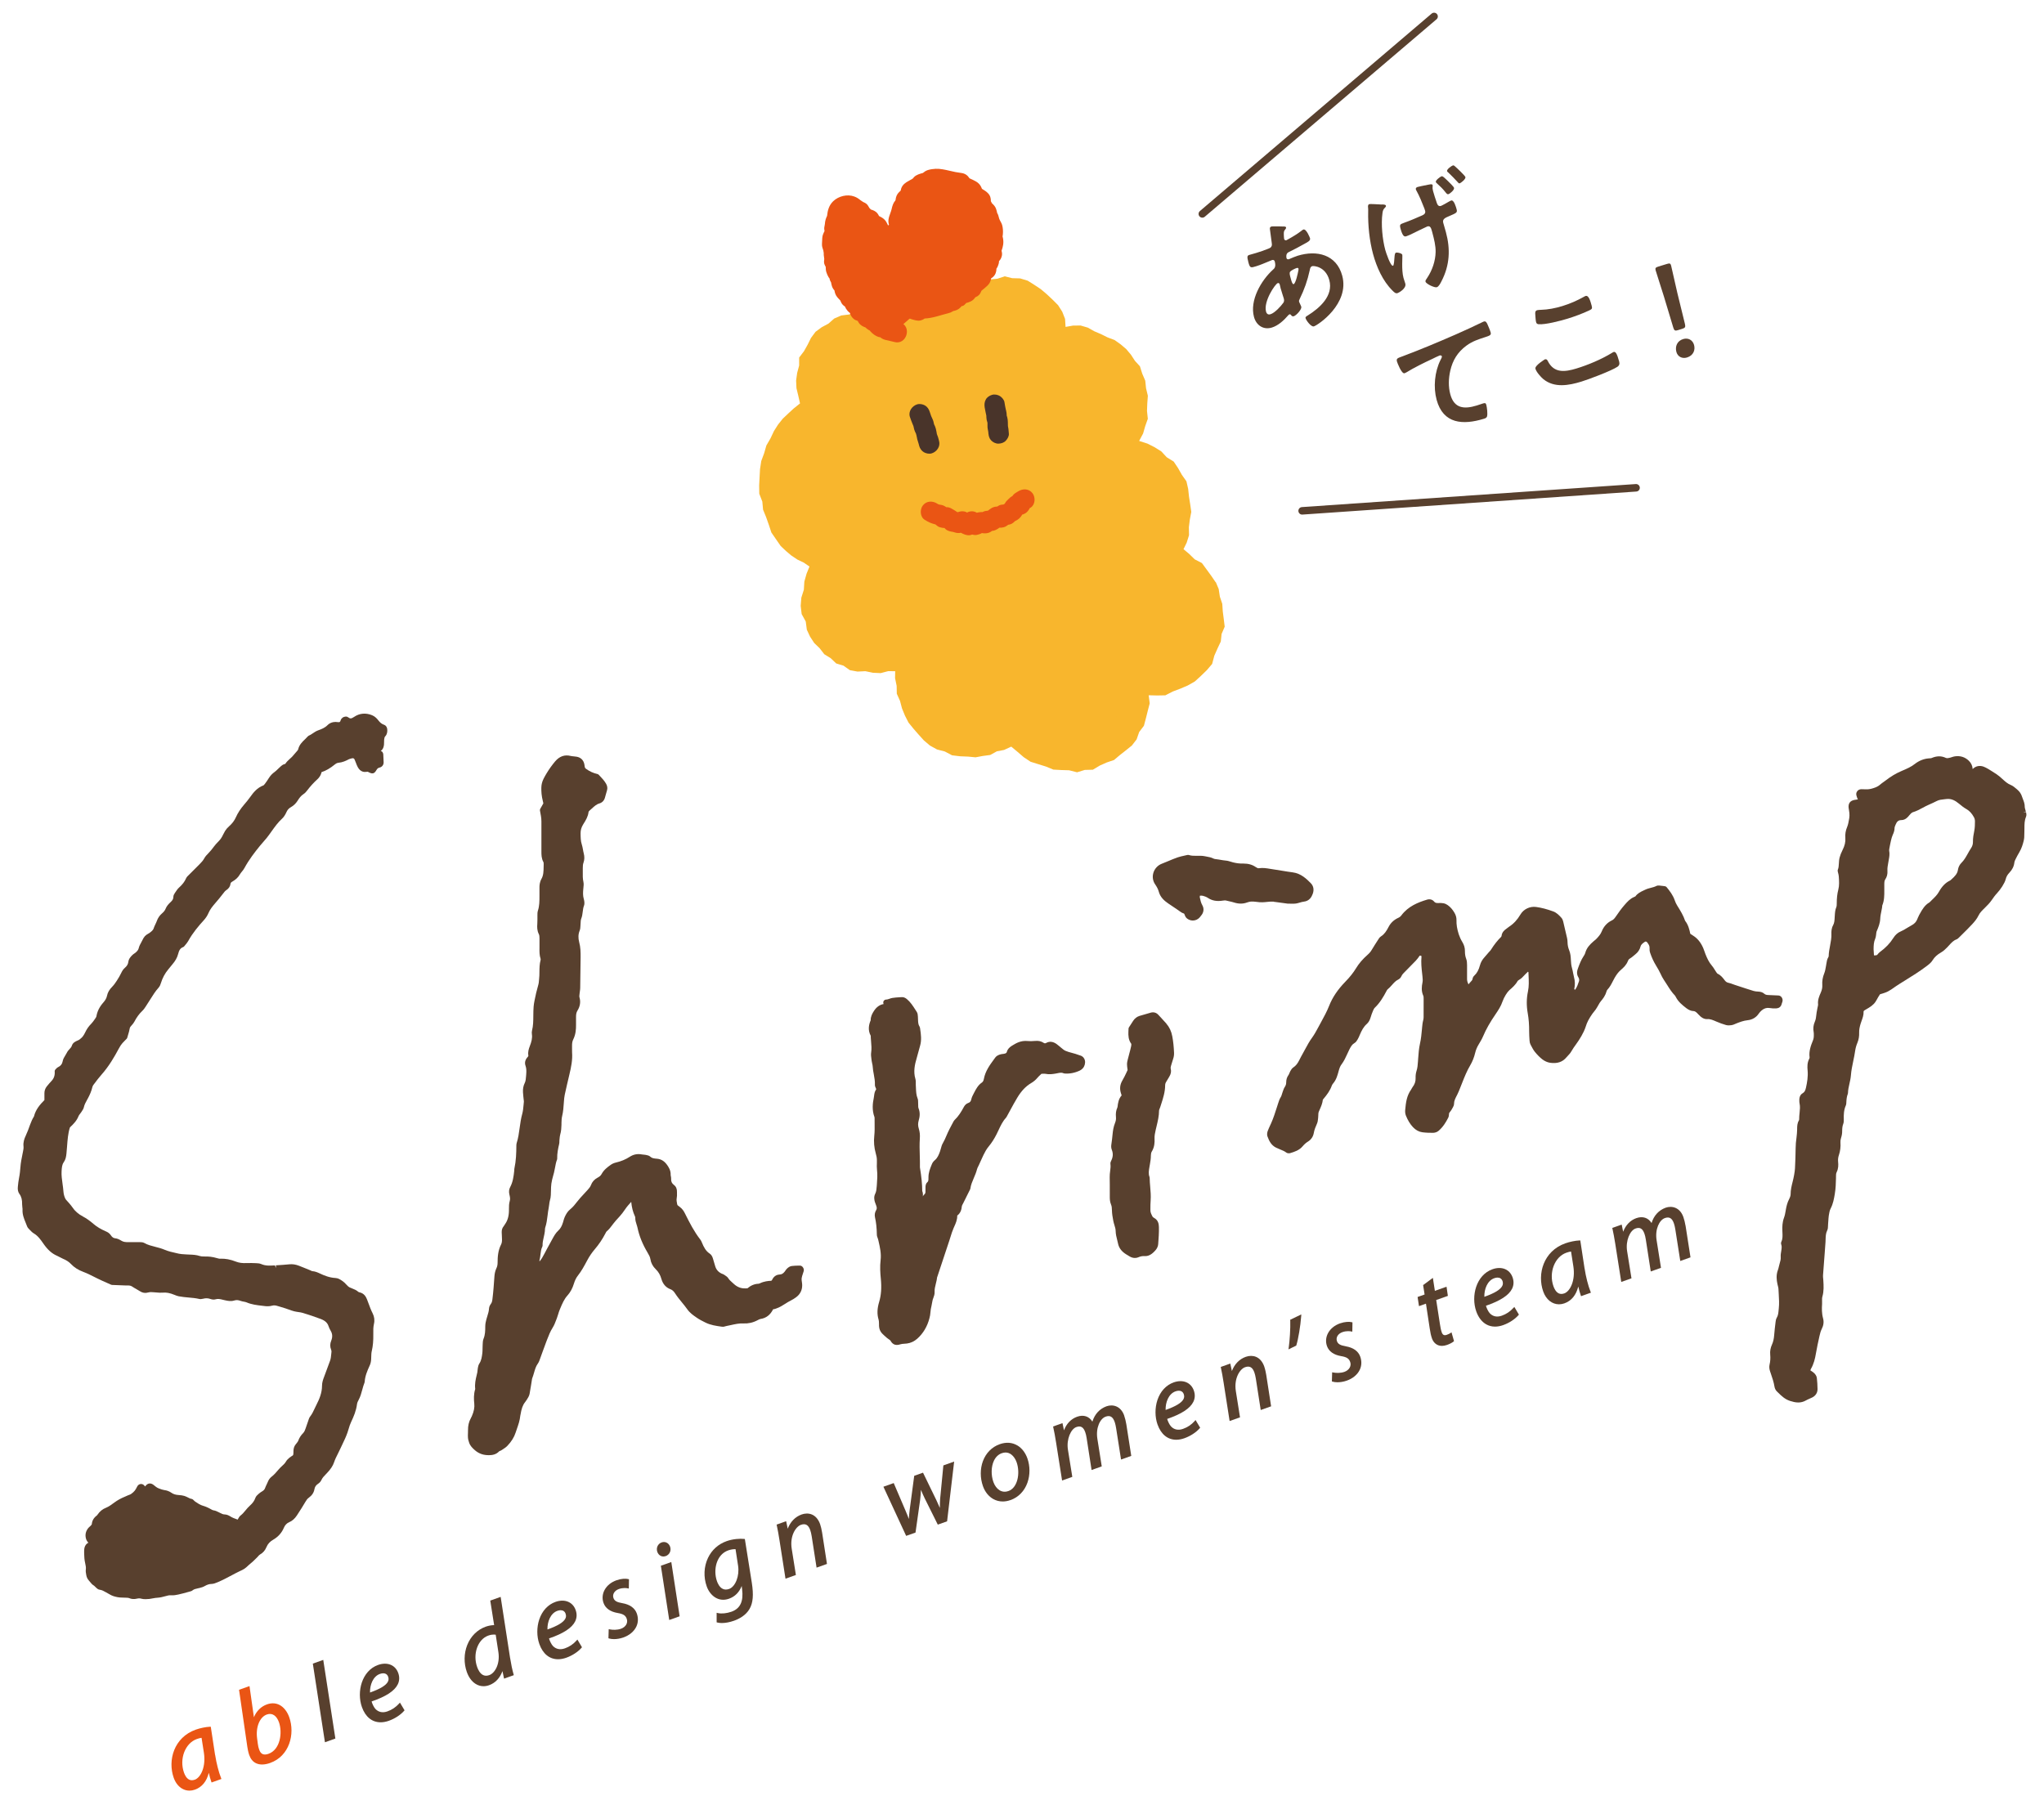 <?xml version="1.0" encoding="UTF-8"?><svg id="_イヤー_1" xmlns="http://www.w3.org/2000/svg" viewBox="0 0 692 611.06"><defs><style>.cls-1{fill:#f8b62d;}.cls-2{fill:none;stroke:#58402e;stroke-linecap:round;stroke-linejoin:round;stroke-width:2.54px;}.cls-3{fill:#ea5514;}.cls-4{fill:#49342a;}.cls-5{fill:#58402e;}</style></defs><path class="cls-5" d="M129.93,245.37c-.7-.24-1.26-.69-1.92-1.55-.33-.44-1.04-1.23-2.01-1.63-2.13-.89-4.3-.7-6.11,.55-.99,.68-1.39,.61-1.95,.18-.14-.11-.53-.36-.99-.28-.24,.04-.61,.1-.94,.34-.16,.12-.55,.44-.7,.96-.14,.47-.24,.69-1.11,.56-1.27-.18-2.49,.19-3.33,1.05-.86,.87-1.99,1.34-3.09,1.72-.75,.26-1.34,.67-1.92,1.06-.44,.3-.86,.58-1.3,.76-.13,.06-.25,.14-.34,.25-.3,.34-.63,.66-.96,.98-.93,.89-1.99,1.89-2.33,3.49-.01,.04-.07,.14-.26,.38-.2,.24-.4,.47-.61,.7-.27,.3-.54,.61-.8,.93-.31,.4-.69,.73-1.07,1.07-.57,.52-1.16,1.05-1.62,1.77-.05,.02-.1,.03-.15,.04-.21,.06-.48,.13-.72,.29-.34,.21-.63,.48-.87,.71l-.19,.17c-.2,.19-.4,.38-.6,.57-.36,.35-.72,.71-1.12,.99-.75,.53-1.37,1.19-1.9,2.03-.42,.67-.86,1.33-1.34,1.96-.31,.41-.45,.49-.49,.51-2.14,.8-3.43,2.45-4.48,3.93-.65,.92-1.39,1.81-2.03,2.55-1.26,1.46-2.17,2.86-2.81,4.3-.5,1.14-1.26,2.15-2.32,3.08-.55,.48-1.02,1.03-1.36,1.59-.24,.4-.45,.81-.66,1.23-.24,.48-.47,.96-.78,1.38-.3,.42-.66,.79-1.02,1.16-.42,.44-.84,.88-1.19,1.36-.68,.94-1.35,1.75-2.06,2.47-.45,.45-.95,.98-1.31,1.63-.42,.79-1.02,1.42-1.76,2.17l-3.49,3.49c-.34,.31-.72,.67-.94,1.17-.48,1.09-1.22,2.07-2.34,3.07-.5,.45-.86,.99-1.2,1.51l-.24,.35c-.22,.32-.51,.8-.51,1.35,0,.62-.26,1.11-.91,1.71-.66,.61-1.33,1.31-1.71,2.26-.23,.57-.61,1.07-1.2,1.57-.83,.71-1.4,1.54-1.79,2.62-.12,.35-.29,.69-.45,1.03-.24,.5-.48,.99-.64,1.53-.04,.13-.17,.41-.62,.83-.39,.38-.84,.7-1.27,.93-.81,.42-1.38,1.05-1.8,1.97-.14,.3-.3,.59-.46,.88-.35,.62-.7,1.26-.89,2.05-.11,.48-.45,.94-1.1,1.49-.11,.09-.23,.17-.35,.25-.24,.16-.48,.33-.68,.53-.49,.49-1.24,1.23-1.37,2.33-.09,.76-.47,1.4-1.18,2.01-.63,.54-.96,1.18-1.26,1.79-.37,.78-.85,1.62-1.45,2.54-.46,.71-.96,1.44-1.55,2.04-.99,1-1.55,1.97-1.77,3.05-.17,.81-.54,1.5-1.2,2.25-1.35,1.52-2.13,3.08-2.4,4.77-.03,.2-.26,.53-.38,.7l-.2,.29c-.39,.56-.76,1.09-1.19,1.52-.86,.86-1.54,1.84-2.08,3.01-.22,.48-.52,.96-.85,1.38-.18,.22-.43,.44-.7,.66l-.28,.24c-.17,.15-.45,.27-.75,.4-.67,.29-1.58,.69-1.91,1.79-.12,.38-.4,.7-.74,1.06-.33,.36-.7,.76-.95,1.3-.14,.29-.31,.56-.48,.83-.37,.59-.79,1.25-.94,2.12-.15,.84-.66,1.47-1.51,1.88-.34,.16-.57,.42-.88,.76-.2,.19-.3,.45-.28,.73q.15,1.88-1.04,3.15c-.57,.61-1.12,1.24-1.64,1.89-.51,.64-.79,1.42-.8,2.25,0,.64,0,1.28,0,1.93v.44c-1.5,1.52-2.97,3.21-3.54,5.55-.5,.79-.92,1.69-1.32,2.81-.45,1.27-.94,2.61-1.54,3.88-.37,.79-.84,2-.68,3.44,.07,.6-.07,1.24-.2,1.91l-.12,.58c-.3,1.49-.62,3.03-.73,4.58-.08,1.04-.19,2.28-.44,3.52-.21,1.03-.33,2.06-.43,3.13-.1,.96,.08,1.76,.54,2.39,.67,.92,.95,2.01,.91,3.51,0,.34,.04,.68,.08,1.03,.04,.26,.08,.52,.06,.78-.08,1.65,.49,3.03,1.04,4.37,.17,.41,.34,.82,.49,1.24,.16,.46,.5,.8,.77,1.07l.29,.3c.35,.36,.74,.78,1.25,1.07,1.4,.82,2.34,2.18,3.25,3.49,1.44,2.08,2.88,3.35,4.66,4.11,.29,.12,.57,.28,.85,.43,.35,.19,.71,.38,1.08,.54,1.14,.47,2.03,1.05,2.73,1.79,1.07,1.14,2.44,2.02,4.19,2.67,1.26,.47,2.44,1.06,3.68,1.69l.94,.47c1.08,.54,2.19,1.03,3.3,1.52l1.46,.65c.11,.05,.22,.08,.34,.08l4.59,.18c.17,0,.33,0,.5,0,.14,0,.28,0,.42,0,.55,.02,.92,.13,1.26,.35,.45,.31,.93,.58,1.41,.85,.41,.23,.83,.47,1.22,.73,.89,.59,1.83,.74,2.8,.45,.63-.19,1.31-.13,2.03-.07l.85,.07c.69,.06,1.39,.12,2.12,.05,1.16-.11,2.35,.1,3.95,.76,.46,.19,.92,.38,1.4,.47,1.12,.22,2.26,.32,3.35,.42,1.25,.11,2.42,.21,3.58,.48,.38,.09,.82,.07,1.35-.07,.86-.23,1.67-.2,2.47,.09,.37,.13,1.11,.32,1.78,.1,.78-.25,1.55-.05,2.45,.17l.68,.16c.95,.21,2.02,.44,3.17,.08,.67-.21,1.32-.17,2.09,.12,.36,.14,.76,.21,1.14,.28,.33,.06,.64,.12,.88,.22,1.74,.75,3.54,.96,5.29,1.16l.92,.11c.64,.08,1.58,.12,2.49-.14,.63-.18,1.2-.09,1.87,.12l.98,.29c.54,.16,1.09,.32,1.63,.5,.36,.12,.71,.24,1.06,.37,.62,.23,1.25,.45,1.89,.62,.48,.12,.98,.2,1.48,.27,.5,.07,1,.14,1.48,.29,2.07,.63,4.1,1.31,6.01,2.03,1.5,.56,2.33,1.32,2.7,2.46,.16,.5,.4,1.01,.73,1.57,.61,1.03,.66,2.11,.18,3.32-.43,1.06-.45,2.06-.05,3.04,.11,.27,.16,.55,.13,.74l-.08,.8c-.07,.81-.15,1.58-.42,2.28-.34,.87-.65,1.75-.97,2.63-.33,.94-.67,1.88-1.04,2.81-.33,.85-.69,1.85-.69,2.99,0,2.42-.96,4.62-1.81,6.27-.22,.43-.43,.87-.63,1.31-.48,1.03-.93,2-1.59,2.84-.29,.36-.42,.77-.54,1.13l-.08,.25c-.28,.8-.55,1.6-.9,2.61-.2,.58-.41,1.14-.79,1.54-.83,.85-1.36,1.68-1.69,2.61-.12,.33-.42,.7-.71,1.06l-.15,.18c-.52,.64-.77,1.38-.78,2.3,0,.36,0,.72-.05,1.07-.01,.1-.05,.33-.15,.39-.85,.53-1.81,1.17-2.36,2.13-.32,.57-.81,1.02-1.33,1.49-.36,.34-.73,.68-1.05,1.06l-.2,.23c-.71,.84-1.39,1.64-2.21,2.27-.61,.47-1.07,1.1-1.36,1.87-.11,.29-.24,.56-.38,.83-.18,.37-.36,.75-.5,1.14-.14,.42-.38,.72-.75,.99-.14,.1-.28,.19-.43,.28-.32,.2-.63,.4-1,.73-.41,.35-.92,.8-1.14,1.42-.33,.95-.9,1.75-1.84,2.58-.57,.5-1.03,1.07-1.48,1.61-.52,.63-1.01,1.22-1.61,1.68-.43,.32-.67,.76-.88,1.14-.06,.1-.11,.21-.17,.3l-.14-.05c-.84-.3-1.63-.57-2.32-1.02-.47-.3-1.2-.67-1.98-.68-.53,0-1.01-.25-1.55-.53l-.43-.22c-.52-.26-1.11-.56-1.83-.65-.2-.03-.49-.2-.59-.25-1.11-.64-2.02-1.04-2.95-1.3-.88-.25-1.68-.78-2.56-1.38-.18-.12-.33-.28-.49-.43l-.3-.28c-.14-.12-.31-.21-.49-.23-.39-.05-.77-.24-1.2-.47-.41-.21-.83-.41-1.27-.54-.54-.15-1.13-.24-1.78-.28-1.07-.06-1.85-.29-2.54-.77-.71-.5-1.53-.81-2.44-.92-.52-.07-1.05-.27-1.62-.48l-.29-.11c-.29-.1-.58-.29-.85-.48-.16-.11-.31-.23-.46-.36-.15-.12-.3-.25-.45-.36-.93-.68-1.88-.57-2.6,.31l-.18,.23s-.02,.02-.02,.03c-.02-.02-.04-.04-.06-.07l-.29-.32c-.31-.33-.73-.49-1.18-.44-.46,.05-.86,.33-1.1,.75-.15,.27-.3,.55-.49,.91-.21,.39-.5,.76-.93,1.15-.51,.47-.89,.72-1.33,.86-.34,.11-.67,.26-.99,.41-.18,.08-.36,.16-.54,.24-1.31,.53-2.45,1.17-3.51,1.95l-.19,.14c-.87,.64-1.69,1.25-2.64,1.63-1.14,.45-2.09,1.19-2.87,2.34-.05,.08-.13,.21-.17,.23-1.09,.8-1.66,1.77-1.76,2.96-.02,.19-.34,.51-.44,.61l-.23,.21c-.2,.18-.4,.36-.57,.57-.81,1.03-1.07,2.18-.77,3.41,.15,.6,.43,1.1,.85,1.5-.69,.34-1.14,.94-1.34,1.77-.04,.16-.05,.33-.08,.67-.07,.5,.06,2.85,.07,2.88,.04,.56,.15,1.11,.27,1.66,.16,.73,.31,1.42,.21,2.1-.08,.59,.02,1.16,.15,1.87,.13,.74,.42,1.36,.9,1.88,.13,.14,.25,.29,.37,.44,.35,.44,.75,.94,1.38,1.3,.09,.05,.22,.19,.34,.32,.13,.14,.26,.27,.49,.47,.23,.2,.57,.5,1.04,.56,.78,.09,1.49,.49,2.23,.92,.24,.14,.49,.28,.73,.41l.41,.23c.39,.22,.84,.48,1.36,.63,.81,.24,1.77,.48,2.82,.47,.57,0,1.15,.02,1.71,.06,.23,.02,.51,.04,.67,.1,.85,.38,1.74,.44,2.74,.2,.52-.13,1-.12,1.5,.03,.37,.11,.86,.15,1.4,.15,.81,0,1.72-.1,2.42-.27,.61-.14,1.22-.19,1.85-.24,.78-.06,1.51-.25,2.43-.5,.69-.19,1.28-.36,1.93-.31,.87,.07,1.73-.09,2.45-.25,.98-.22,1.96-.48,2.93-.75l1.06-.29c.23-.06,.55-.14,.83-.38,.47-.39,1.07-.52,1.78-.67,.22-.05,.45-.1,.66-.15,.55-.14,1.14-.31,1.72-.65,.78-.45,1.51-.68,2.22-.69,.75-.02,1.37-.28,2.05-.56,1.72-.72,3.36-1.59,4.95-2.44l1.09-.58c.33-.18,.66-.35,1.06-.53,.1-.04,.2-.07,.32-.16,1.61-.73,1.94-.95,3.11-2.08,.97-.77,1.92-1.64,2.83-2.58l.34-.37c.26-.3,.49-.56,.76-.71,.95-.52,1.68-1.36,2.15-2.51,.43-1.03,1.16-1.83,2.24-2.45,1.68-.97,2.9-2.32,3.61-4.01,.38-.92,1-1.58,1.78-1.91,1.07-.45,1.91-1.19,2.65-2.31,1.17-1.78,2.11-3.27,2.95-4.71,.31-.54,.62-.96,1.11-1.31,1.04-.75,1.68-1.72,1.87-2.82,.14-.82,.52-1.4,1.23-1.87,.3-.2,.86-.63,1.14-1.28,.33-.75,.92-1.35,1.54-1.99l.36-.38c1.24-1.3,1.99-2.45,2.39-3.64,.34-1.02,.82-1.97,1.33-2.98,.28-.55,.55-1.09,.8-1.65,.24-.53,.49-1.05,.74-1.57,.59-1.22,1.19-2.49,1.65-3.81,.14-.42,.27-.84,.4-1.26,.25-.84,.49-1.63,.85-2.37,.87-1.82,1.72-3.82,2-6.06,.06-.49,.33-1.03,.53-1.39,.62-1.13,.94-2.33,1.25-3.49,.23-.84,.44-1.63,.75-2.38,.04-.09,.06-.2,.07-.3,.11-1.92,.86-3.68,1.68-5.48,.3-.64,.45-1.3,.5-2.08,.01-.28,.02-.57,.03-.85,.02-.72,.04-1.41,.19-2.03,.39-1.66,.55-3.47,.51-5.71-.03-1.3-.02-2.38,.22-3.44,.29-1.23,.13-2.47-.45-3.6-.55-1.07-.96-2.18-1.39-3.36-.17-.46-.34-.92-.52-1.37-.34-.86-.97-2.05-2.55-2.37-.15-.03-.32-.1-.4-.18-.64-.57-1.39-.86-2.04-1.12-.3-.12-.6-.23-.88-.37-.43-.22-.79-.6-1.17-1.01-.37-.4-.76-.81-1.27-1.15l-.21-.14c-.58-.39-1.24-.84-2.16-.88-2-.1-3.83-.85-5.2-1.5-.83-.39-1.65-.75-2.63-.82-.11,0-.31-.1-.49-.19-.13-.06-.25-.12-.38-.17l-1.17-.48c-.84-.34-1.68-.69-2.53-1.01-1.1-.42-2.12-.56-3.11-.47-1.55,.16-3.1,.25-4.66,.35l.06,.9h0l-.38-.88c-1.62,.1-3.16,.2-4.58-.43-.61-.27-1.25-.29-1.83-.32-1.05-.04-2.1-.08-3.14-.03-1.43,.06-2.56-.08-3.54-.46-2-.78-3.74-1.11-5.44-1.02-.34,.02-.8-.12-1.2-.23-1.34-.4-2.71-.57-4.22-.52-.61,0-1.12-.04-1.5-.17-1.17-.39-2.33-.44-3.44-.48-.34-.01-.68-.03-1.02-.05l-.64-.04c-.69-.04-1.35-.08-1.96-.21l-.79-.18c-1.37-.31-2.8-.62-4.05-1.16-1.04-.44-2.11-.72-3.14-.98-1.32-.34-2.57-.65-3.69-1.29-.51-.29-1.08-.3-1.63-.31-1.24-.02-2.47-.01-3.7,0-.92,.03-1.75-.02-2.46-.47-.79-.5-1.45-.76-2.07-.82-.63-.06-1.06-.36-1.53-1.07-.47-.7-1.12-1.04-1.58-1.24-1.81-.79-3.15-1.59-4.22-2.52-1.27-1.1-2.43-1.92-3.66-2.57-1.51-.8-2.71-1.85-3.54-3.11-.24-.36-.52-.7-.8-1.03l-.21-.25c-.18-.21-.37-.42-.56-.63-.35-.37-.68-.72-.85-1.08-.33-.69-.54-1.51-.6-2.31-.06-.89-.19-1.77-.31-2.65-.2-1.46-.4-2.83-.32-4.24,.07-1.28,.16-2.25,.7-3.01,.69-.97,.84-1.94,.95-3.01,.08-.79,.14-1.58,.2-2.37,.17-2.28,.33-4.43,.95-6.4,.05-.07,.11-.15,.17-.21,1.02-.96,2.17-2.11,2.79-3.71,.09-.23,.28-.48,.49-.74,.16-.2,.32-.41,.45-.62l.17-.26c.26-.39,.56-.83,.68-1.38,.18-.85,.61-1.62,1.06-2.44l.21-.37c.79-1.44,1.29-2.68,1.58-3.9,.07-.3,.19-.57,.33-.76l.32-.43c.79-1.05,1.61-2.14,2.48-3.12,2.52-2.84,4.37-6.05,5.85-8.82,.44-.82,.8-1.37,1.23-1.85,.32-.36,.65-.69,.97-1.01l.42-.42c.11-.11,.18-.24,.23-.39,.09-.33,.19-.65,.28-.96,.23-.75,.44-1.46,.56-2.19,.06-.39,.31-.68,.71-1.12,.29-.32,.61-.68,.85-1.14,.77-1.48,1.65-2.69,2.71-3.69,.53-.5,.9-1.09,1.27-1.66l.3-.47c.4-.6,.79-1.21,1.17-1.83,.87-1.39,1.69-2.7,2.74-3.86,.44-.49,.67-1.1,.85-1.7,.51-1.65,1.33-3.17,2.43-4.49l.58-.71c.25-.31,.5-.63,.76-.93,1.07-1.24,1.7-2.36,2-3.54,.35-1.41,.81-2.05,1.68-2.38,.16-.06,.3-.16,.4-.29,.13-.17,.27-.33,.4-.49,.34-.4,.69-.82,.97-1.32,1.53-2.78,3.57-5.16,5.18-6.92,.75-.82,1.3-1.66,1.67-2.54,.51-1.21,1.35-2.25,2.25-3.29,.94-1.1,1.89-2.2,2.75-3.36,.36-.48,.64-.84,1.03-1.09,.83-.55,1.31-1.26,1.41-2.11,.02-.22,.11-.5,.57-.75,1.17-.65,2.03-1.46,2.57-2.41,.2-.36,.46-.67,.71-.98,.33-.4,.65-.8,.89-1.26,1.51-2.79,3.45-5.31,5.32-7.6,.32-.4,.66-.77,1-1.16,.41-.46,.82-.92,1.2-1.4,.58-.73,1.12-1.49,1.66-2.25,1.12-1.57,2.18-3.05,3.56-4.3,.7-.63,1.15-1.5,1.54-2.34,.31-.67,.76-1.15,1.46-1.55,.91-.51,1.68-1.26,2.28-2.22,.5-.8,1.08-1.62,1.96-2.19,.55-.35,.96-.85,1.3-1.3,1.01-1.34,2.15-2.58,3.39-3.71,.74-.67,1.21-1.46,1.43-2.43,1.47-.47,2.92-1.31,4.51-2.61,.41-.33,.79-.51,1.16-.55,1.42-.13,2.62-.69,3.51-1.17,.19-.1,.45-.17,.73-.25l.27-.07c.72-.21,.91,.21,.99,.37,.16,.34,.29,.7,.43,1.06,.19,.52,.39,1.04,.65,1.52,.9,1.67,2.22,1.73,2.92,1.61,.35-.06,.45-.05,.59,.02,1.33,.72,2.02,.79,2.83-.65,.28-.49,.56-.71,1.03-.82,.85-.19,1.41-.91,1.39-1.8-.01-.82-.06-1.64-.11-2.46l-.02-.31c0-.17-.15-.51-.25-.65-.11-.19-.34-.33-.59-.39,.34-.28,.69-.65,.88-1.2,.24-.67,.24-1.31,.24-1.87,0-.26,0-.51,.02-.76,.07-.58,.14-.9,.37-1.14,.69-.7,.7-1.62,.7-2.06,0-1.34-.8-1.76-1.15-1.87"/><path class="cls-5" d="M270.9,428.54s-.02,0-.03,0h-.64c-.73,.02-1.47,.04-2.19,.13-.64,.08-1.18,.5-1.53,.82-.27,.24-.46,.52-.63,.77-.07,.1-.14,.21-.22,.31-.53,.66-1.02,.95-1.65,.97-.84,.04-1.98,.39-2.65,1.89-.03,.04-.13,.14-.21,.22,0,0-.01,.01-.02,.02-1.05,.04-2.46,.19-3.82,.84-.29,.14-.45,.16-.52,.17-1.33,.04-2.59,.56-3.76,1.55l-.72,.02q-2.16,.08-3.89-1.53l-.65-.59c-.45-.4-.87-.78-1.17-1.26-.31-.5-.79-.81-1.2-1.08l-.21-.14c-.24-.17-.5-.26-.7-.34-.09-.03-.17-.06-.25-.1-1.12-.55-1.83-1.41-2.15-2.62-.1-.4-.23-.79-.35-1.18-.12-.38-.24-.77-.34-1.15-.22-.84-.6-1.43-1.16-1.81-1.25-.83-1.95-2.09-2.62-3.74-.13-.32-.29-.69-.55-1.02-2.05-2.64-3.55-5.54-5.16-8.78-.36-.73-.85-1.56-1.73-2.21-.27-.2-.54-.41-.79-.61l-.13-.31c-.16-.79-.29-1.48-.15-2.15,.11-.5,.09-1.01,.08-1.45,0-.18,0-.37,0-.55,.03-1.07-.31-1.87-1.01-2.39-.73-.54-1.03-1.2-.97-2.14,.02-.33-.05-.62-.1-.86-.03-.14-.06-.29-.06-.37,.07-1.56-.66-2.72-1.38-3.66-.87-1.13-1.95-1.76-3.21-1.86-1.05-.09-1.73-.17-2.29-.69-.42-.39-.97-.5-1.57-.62-.25-.05-.5-.07-.76-.09-.16,0-.32-.02-.47-.05-1.54-.3-2.9-.04-4.18,.79-1.36,.89-2.92,1.54-4.77,1.97-.59,.14-1.2,.42-1.69,.77-.97,.7-2.29,1.65-3.06,3.1-.27,.5-.68,.88-1.4,1.25-1.05,.56-1.82,1.42-2.21,2.51-.23,.61-.66,1.1-1.16,1.66l-.25,.27c-.37,.42-.75,.83-1.14,1.24-.73,.78-1.48,1.59-2.15,2.47-.64,.84-1.4,1.8-2.31,2.53-.9,.72-1.41,1.65-1.83,2.54-.2,.44-.34,.91-.47,1.38l-.14,.49c-.39,1.27-.88,2.14-1.55,2.75-.94,.86-1.49,1.87-2.09,2.97l-.7,1.28c-.65,1.19-1.31,2.37-1.93,3.58-.49,.96-1.05,1.95-1.7,2.68-.01-.16-.02-.32,0-.4,.18-.66,.26-1.33,.34-2.01,.11-.93,.22-1.81,.61-2.58,.07-.14,.1-.29,.1-.44-.03-.92,.17-1.83,.39-2.79,.14-.62,.28-1.23,.36-1.86,.03-.21,.04-.43,.05-.64,.01-.27,.02-.53,.08-.7,.47-1.4,.65-2.83,.82-4.22,.1-.84,.2-1.67,.37-2.5,.08-.38,.12-.77,.17-1.15,.06-.52,.12-1.01,.26-1.46,.16-.5,.25-1.06,.29-1.73,.03-.5,.04-1,.05-1.5,.01-.8,.03-1.61,.14-2.4,.12-.9,.37-1.78,.62-2.72l.28-1.03c.14-.56,.25-1.14,.35-1.71,.17-.93,.33-1.82,.66-2.64,.05-.11,.07-.24,.06-.36-.05-1.71,.31-3.43,.66-4.91,.08-.33,.08-.64,.08-.91,0-.14,0-.28,.02-.41l.05-.49c.05-.5,.09-1,.23-1.47,.32-1.11,.38-2.21,.41-3.26v-.61c.03-.8,.04-1.56,.21-2.24,.39-1.6,.5-3.2,.6-4.75l.02-.27c.05-.74,.12-1.54,.28-2.29,.49-2.29,1.03-4.56,1.57-6.84,.59-2.49,1.11-4.94,.91-7.54-.03-.39-.02-.79-.01-1.19,0-.3,.01-.61,0-.91-.02-.95,.1-1.65,.41-2.26,.86-1.72,.95-3.51,.94-4.88,0-.78,0-1.57,0-2.35v-.39c0-.84,.09-1.49,.5-2.15,.9-1.44,1.12-3.02,.64-4.57-.05-.17-.01-.49,.02-.77l.04-.39c.02-.23,.05-.47,.09-.7,.06-.39,.11-.78,.12-1.17,.06-3.48,.11-6.95,.14-10.43,.01-1.72-.01-3.4-.48-5.11-.38-1.41-.33-2.73,.16-3.93,.21-.52,.24-1.07,.26-1.54,0-.17,.01-.34,.03-.51,.03-.25,.04-.5,.05-.75,.02-.43,.03-.83,.15-1.12,.35-.84,.45-1.68,.55-2.49,.09-.71,.17-1.38,.41-1.99,.31-.79,.11-1.74-.07-2.38-.29-1.03-.27-2.07-.15-3.31l.04-.4c.07-.62,.15-1.32,0-2.01-.25-1.1-.23-2.22-.21-3.4,0-.43,.01-.87,0-1.3-.01-.74,.06-1.32,.23-1.78,.36-1,.39-2.03,.08-3.23-.11-.4-.18-.81-.25-1.22-.11-.62-.23-1.23-.42-1.82-.36-1.1-.37-2.25-.39-3.67-.01-1.08,.26-2.03,.85-2.99l.2-.33c.73-1.17,1.48-2.37,1.65-3.93,.01-.08,.14-.29,.3-.43,.28-.23,.54-.48,.81-.73,.81-.74,1.58-1.45,2.56-1.73,.9-.26,1.56-.92,1.85-1.86,.27-.89,.53-1.79,.76-2.69,.18-.7,.06-1.42-.36-2.15-.63-1.08-1.47-1.95-2.28-2.8l-.19-.2c-.12-.13-.28-.22-.46-.26-1.37-.31-2.65-.89-3.81-1.74-.36-.26-.43-.47-.46-.64l-.04-.28c-.03-.23-.07-.45-.11-.67-.28-1.36-1.18-2.26-2.55-2.52-.34-.06-.69-.1-1.04-.13-.35-.03-.7-.06-1.03-.14-2.02-.51-3.79,.11-5.25,1.83-1.05,1.24-2.04,2.62-2.93,4.1-1.7,2.83-1.92,3.74-1.68,6.91,.06,.82,.24,1.59,.43,2.41,.06,.26,.12,.53,.18,.81l-1.05,1.85c-.1,.18-.14,.39-.1,.59l.17,.94c.12,.63,.23,1.22,.28,1.82,.05,.62,.05,1.25,.04,1.89v9.17c0,1.12,0,2.4,.68,3.62,.03,.05,.11,.24,.09,.72l-.02,.88c-.02,1.48-.04,2.87-.73,4.08-.63,1.12-.7,2.26-.68,3.13,0,.4,0,.79,0,1.19,0,.47,0,.94,0,1.42,0,1.75,0,3.41-.52,5.01-.18,.55-.17,1.12-.17,1.62v.46c-.01,.32-.01,.64,0,.97,0,.48,0,.96-.04,1.44-.09,1.05-.09,2.28,.52,3.48,.19,.38,.21,.83,.22,1.39v.81c0,.45,0,.9,0,1.35,.01,.39,0,.78,0,1.17-.02,1.18-.04,2.41,.38,3.66,.02,.06,.03,.22-.01,.38-.36,1.36-.38,2.71-.39,4.01,0,.87-.02,1.69-.12,2.51-.03,.21-.05,.43-.06,.64-.03,.35-.05,.7-.15,1.04-.61,2.15-1.01,3.82-1.34,5.58-.13,.67-.25,1.33-.3,2.02-.08,1-.09,2-.1,3.01-.01,1.77-.02,3.44-.44,5.08-.09,.37-.11,.79-.04,1.26,.19,1.31-.15,2.56-.71,4.02-.36,.95-.7,1.97-.49,3.16,.01,.08,.04,.22-.31,.6-.78,.85-1.01,1.88-.64,2.9,.31,.88,.31,1.77,.22,2.93l-.04,.5c-.07,.89-.12,1.74-.47,2.42-.45,.91-.64,1.9-.58,3.1,.02,.51,.07,1.01,.13,1.51l.12,1.09c.03,.23,.07,.45,.05,.61l-.1,1.08c-.1,1.07-.19,2.07-.45,3.02-.44,1.58-.66,3.2-.88,4.76-.24,1.78-.47,3.47-1,5.1-.1,.32-.1,.62-.11,.88-.01,2.49-.1,5.15-.66,7.73-.05,.21-.05,.4-.05,.71-.22,2.07-.48,3.92-1.36,5.57-.41,.75-.51,1.56-.31,2.46,.19,.8,.36,1.56,.16,2.21-.29,.98-.29,1.91-.29,2.8v.48c-.02,1.94-.45,3.43-1.35,4.69-.08,.11-.16,.24-.23,.36-.08,.12-.15,.24-.24,.35-.45,.54-.66,1.21-.63,2.04,0,.36,.03,.72,.05,1.08,.02,.45,.05,.9,.05,1.35,0,.72-.09,1.23-.31,1.66-1.05,2.05-1.18,4.22-1.18,6.07,0,.78-.12,1.39-.4,1.97-.37,.78-.6,1.71-.67,2.69-.18,2.58-.36,5.25-.69,7.85-.08,.64-.2,1.12-.52,1.54-.18,.24-.6,.86-.63,1.6-.04,.85-.3,1.68-.57,2.55-.11,.37-.23,.74-.33,1.12-.18,.68-.37,1.48-.37,2.34,0,1.45-.03,2.85-.57,4.16-.26,.64-.28,1.32-.3,1.92l-.02,.48c-.02,.36-.03,.73-.03,1.09,0,.44-.01,.88-.06,1.31-.15,1.32-.33,2.59-1.04,3.66-.3,.46-.4,.99-.49,1.47-.05,.26-.07,.53-.1,.8-.02,.23-.04,.46-.08,.68-.07,.32-.15,.64-.22,.96-.34,1.42-.7,2.89-.49,4.68-.56,1.77-.47,3.56-.32,4.93,.14,1.31-.11,2.63-.83,4.28-.11,.25-.23,.5-.37,.74-.64,1.16-.94,2.47-.92,4,0,.34,0,.68-.02,1.01-.02,.49-.04,.98,0,1.47,.03,.59,.21,1.15,.39,1.7,.35,1.11,1.12,1.84,1.93,2.56,1.18,1.04,2.58,1.61,4.17,1.69,.21,0,.42,.02,.62,.02,1.22,0,2.45-.24,3.47-1.32,.04-.03,.19-.1,.3-.14,.22-.09,.43-.18,.61-.31l.33-.22c.52-.34,1.06-.69,1.52-1.17,1.37-1.43,2.28-2.89,2.79-4.46,.14-.42,.28-.84,.43-1.26,.5-1.43,1.01-2.9,1.16-4.51,0-.08,.03-.16,.05-.24l.06-.29c.28-1.65,.65-2.97,1.53-4.06,.38-.47,.7-1.01,1.08-1.66,.21-.37,.36-.76,.43-1.14,.17-.97,.33-1.94,.49-2.9l.27-1.7c.03-.24,.06-.47,.12-.63,.25-.63,.44-1.28,.63-1.93,.32-1.1,.61-2.14,1.24-3.01,.4-.56,.62-1.2,.82-1.77l.14-.4c.27-.71,.52-1.43,.78-2.15,.39-1.11,.79-2.21,1.22-3.3l.22-.57c.55-1.42,1.07-2.76,1.86-4,.55-.87,.91-1.82,1.25-2.74l.19-.49c.17-.45,.32-.92,.46-1.39,.15-.5,.3-1,.5-1.47l.18-.43c.68-1.63,1.33-3.17,2.44-4.4,.99-1.1,1.71-2.43,2.21-4.07,.33-1.08,.77-1.97,1.35-2.7,1.2-1.53,2.08-3.14,3.11-5.08,.74-1.4,1.63-2.71,2.63-3.87,1.34-1.57,2.5-3.28,3.52-5.23l.12-.23c.1-.19,.22-.43,.3-.5,.83-.68,1.43-1.49,2.01-2.27l.32-.42c.51-.68,1.09-1.31,1.67-1.94l.48-.53c.6-.67,1.18-1.41,1.76-2.28,.6-.91,1.36-1.76,2.12-2.6,0,0,0,.01,0,.02,.18,1.88,.58,3.42,1.23,4.82,.14,.3,.15,.43,.14,.46-.04,.91,.23,1.72,.46,2.43,.11,.34,.23,.69,.3,1.04,.58,2.8,1.7,5.57,3.42,8.45,.46,.77,.82,1.42,.94,2.18,.2,1.29,.81,2.45,1.83,3.43,.91,.88,1.52,1.93,1.88,3.22,.48,1.75,1.54,2.97,3.07,3.53,.6,.22,1.12,.68,1.59,1.42,.7,1.09,1.51,2.08,2.3,3.04,.62,.76,1.24,1.51,1.8,2.31,.89,1.27,2.05,2.07,3.17,2.84,.96,.67,1.99,1.19,3.05,1.71,1.72,.84,3.56,1.1,5.34,1.35l.25,.03c.45,.06,.84-.06,1.16-.16,.1-.03,.21-.06,.31-.08,.49-.09,.98-.2,1.48-.31,1.48-.33,2.88-.64,4.31-.56,1.61,.07,3.16-.25,4.78-1.11,.33-.18,.67-.36,.93-.4,1.96-.29,3.35-1.39,4.3-3.28,.36-.02,.67-.13,1.1-.29,1.13-.38,2.09-1,3.02-1.59,.61-.39,1.22-.78,1.87-1.09,.62-.3,1.18-.67,1.7-1.04,1.42-1,2.16-2.43,2.15-4.14,0-.38-.05-.77-.11-1.15-.06-.42-.12-.82-.08-1.16,.06-.51,.24-1.04,.43-1.6,.1-.29,.2-.58,.28-.88,.12-.41,0-.9-.3-1.31-.27-.35-.62-.54-1-.54"/><path class="cls-5" d="M601.48,341.41c.83-.02,1.5-.59,1.7-1.44,.03-.13,.08-.26,.12-.38,.05-.15,.11-.3,.15-.46,.13-.48,.03-1.01-.26-1.43-.27-.38-.67-.61-1.11-.63-1.13-.07-2.26-.12-3.39-.15-.67-.02-1.06-.14-1.39-.44-.64-.58-1.44-.69-1.98-.72-.57-.03-1.12-.07-1.59-.21-1.74-.53-3.47-1.1-5.2-1.67l-1.19-.39c-.22-.07-.45-.16-.67-.24-.48-.18-.96-.36-1.46-.46-.53-.11-.92-.35-1.29-.84-.61-.82-1.31-1.75-2.46-2.27-.09-.05-.27-.31-.46-.58-.17-.24-.32-.5-.48-.75-.29-.47-.58-.94-.94-1.35-1.03-1.19-1.68-2.62-2.22-4-.11-.28-.21-.56-.3-.84-.14-.4-.28-.8-.45-1.19-.83-1.89-1.94-3.25-3.39-4.15-.28-.17-.54-.36-.83-.55l-.14-.1c-.3-1.45-.69-3.04-1.75-4.38-.59-1.79-1.56-3.36-2.5-4.87l-.2-.32c-.33-.53-.6-1.12-.82-1.76-.6-1.76-1.69-3.16-2.74-4.44-.15-.18-.36-.3-.59-.33l-.55-.07c-.44-.05-.87-.11-1.3-.15-.28-.03-.71-.04-1.1,.17-.52,.27-1.11,.42-1.73,.58-.66,.17-1.34,.34-2.01,.67l-.49,.23c-.97,.45-2.07,.97-2.81,2.02-.05,.04-.22,.11-.43,.2-1.37,.58-2.31,1.64-3.13,2.58l-.19,.22c-1.04,1.18-1.95,2.49-2.82,3.75l-.18,.25c-.4,.58-.75,.91-1.19,1.12-1.6,.76-2.77,2.03-3.48,3.8-.37,.92-1.04,1.68-1.76,2.44-.19,.21-.41,.38-.64,.56-.15,.13-.31,.25-.46,.39-1.08,.95-2.26,2.12-2.71,3.9-.09,.35-.34,.74-.57,1.08-.79,1.21-1.31,2.52-1.77,3.77-.34,.92-.77,2.07,.05,3.38,.25,.39,.32,.89,.18,1.31-.32,.94-.67,2-1.29,2.85-.21-.04-.29-.12-.3-.29,.3-1.36,.27-2.65-.11-4.05-.12-.44-.2-.88-.29-1.33-.1-.55-.21-1.11-.37-1.66-.27-.91-.34-1.92-.38-2.79-.04-1.02-.14-2.2-.6-3.31-.34-.83-.51-1.68-.53-2.66-.01-.47-.05-.94-.16-1.4-.43-1.9-.87-3.79-1.33-5.68-.09-.35-.26-.84-.67-1.28-.71-.77-1.53-1.64-2.68-2.06-2.17-.79-4.01-1.27-5.81-1.51-2.1-.29-4.24,.74-5.31,2.57-1.03,1.76-2.29,3.12-3.85,4.13-.21,.14-.41,.3-.61,.46-.13,.1-.26,.2-.39,.3-.59,.41-1.39,1.1-1.53,2.35-.02,.12-.08,.25-.11,.28-1.24,1.2-2.39,2.66-3.52,4.46-.09,.15-.25,.31-.41,.48-.11,.11-.21,.22-.31,.34l-.48,.56c-.29,.35-.59,.7-.9,1.04-.79,.85-1.3,1.75-1.57,2.75-.43,1.61-1.03,2.7-1.93,3.53-.32,.29-.54,.7-.58,1.08-.05,.41-.33,.71-.77,1.15-.2,.2-.4,.41-.56,.71,0,0-.08-.04-.16-.22-.26-.54-.39-1.08-.38-1.67v-1.07c.01-1.08,.02-2.16,0-3.24v-.31c-.01-.66-.02-1.41-.29-2.11-.3-.77-.44-1.62-.43-2.66,.01-1.06-.28-2.07-.9-3.08-.51-.84-.89-1.68-1.19-2.58-.57-1.78-.82-3.31-.77-4.81,.02-.85-.21-1.68-.71-2.52-.65-1.11-1.4-1.94-2.27-2.55-.33-.23-.84-.52-1.45-.63-.59-.11-1.18-.1-1.73-.07-.73,.02-1.1-.1-1.43-.51-.54-.67-1.46-.92-2.39-.63-3,.9-6.37,2.23-8.66,5.3-.28,.38-.61,.64-1.06,.85-1.47,.67-2.57,1.7-3.27,3.05-.72,1.4-1.43,2.49-2.53,3.19-.31,.2-.55,.43-.71,.68l-.35,.54c-.72,1.11-1.44,2.23-2.12,3.37-.37,.63-.81,1.15-1.38,1.65-1.69,1.49-2.98,2.99-3.95,4.6-.91,1.5-2.07,2.97-3.66,4.6-2.55,2.63-4.34,5.29-5.45,8.13-.75,1.9-1.76,3.75-2.74,5.54l-.9,1.66c-.66,1.23-1.35,2.51-2.16,3.62-.89,1.21-1.58,2.5-2.25,3.74l-.88,1.61c-.41,.73-.81,1.46-1.18,2.22-.58,1.17-1.19,1.92-1.99,2.44-.5,.33-.79,.84-1.03,1.26-.13,.23-.23,.47-.33,.72-.09,.22-.17,.44-.27,.57-.54,.74-.8,1.57-.8,2.54,0,.55-.14,1.02-.46,1.51-.31,.46-.48,.97-.64,1.42l-.15,.44c-.08,.21-.15,.43-.21,.65-.1,.34-.2,.66-.34,.88-.47,.73-.71,1.48-.94,2.21l-.42,1.31c-.58,1.82-1.18,3.71-1.97,5.47l-.34,.73c-.28,.61-.56,1.22-.79,1.84-.09,.24-.36,1.08-.08,1.83,.54,1.47,1.22,2.97,2.95,3.82,.43,.21,.87,.39,1.31,.57,.77,.31,1.49,.6,2.1,1.06,.26,.19,.57,.26,.86,.26,.19,0,.38-.03,.53-.08,1.33-.4,2.98-.9,4.14-2.28,.59-.7,1.17-1.21,1.83-1.61,1.03-.63,1.74-1.67,1.95-2.85,.19-1.14,.63-2.18,1.1-3.24,.24-.55,.3-1.13,.35-1.64l.04-.4c.04-.28,.04-.57,.05-.86,.01-.4,.02-.78,.13-1.03l.3-.7c.49-1.1,.99-2.24,1.11-3.47,.02-.05,.12-.16,.31-.38,1-1.2,2.11-2.63,2.73-4.4,.08-.22,.24-.47,.47-.75,1.03-1.21,1.44-2.69,1.79-3.99l.07-.25c.26-.92,.49-1.56,.94-2.16,.85-1.12,1.41-2.36,1.96-3.56,.22-.49,.44-.97,.68-1.45,.51-1,.92-1.75,1.72-2.2,.54-.31,.86-.85,1.09-1.24,.28-.47,.51-.98,.72-1.5,.66-1.57,1.32-2.81,2.39-3.75,.6-.53,1.03-1.28,1.32-2.28,.19-.67,.44-1.36,.79-2.19,.16-.37,.35-.78,.58-1,1.75-1.67,2.94-3.7,3.96-5.64,.11-.21,.24-.47,.34-.55,.59-.47,1.08-1.02,1.54-1.54,.66-.74,1.28-1.44,2.11-1.83,.45-.21,.87-.65,1.07-1.11,.26-.62,.77-1.11,1.3-1.63,.23-.22,.46-.45,.68-.69,.44-.48,.91-.94,1.37-1.4,1-.98,2.03-1.99,2.84-3.24,.09-.13,.54,.05,.56,.06,.06,.02,.07,.19,.06,.33-.18,1.93,.02,3.83,.23,5.67l.1,.91c.08,.78,.15,1.45,0,2.14-.25,1.22-.45,2.84,.29,4.46,.11,.24,.11,.66,.11,1.14,.01,2.04,.01,4.08-.01,6.11,0,.33-.05,.67-.13,.99-.23,.87-.31,1.74-.39,2.57l-.04,.49c-.15,1.61-.3,3.28-.66,4.85-.38,1.7-.5,3.4-.62,5.05l-.07,1.02c-.08,1.13-.15,2.19-.49,3.21-.23,.71-.34,1.56-.31,2.44,.04,1.11-.29,2.09-1.06,3.09-.13,.17-.24,.37-.34,.57-.04,.09-.08,.18-.14,.25-1.46,2.05-1.76,4.31-1.98,6.84-.05,.5-.04,1.24,.23,1.92,.64,1.6,1.42,2.88,2.39,3.92,.94,1,2,1.58,3.17,1.74,1.24,.17,2.48,.19,3.58,.19,.63,0,1.35-.2,1.89-.65,1.56-1.31,2.54-2.98,3.29-4.44,.21-.4,.24-.83,.27-1.17,.01-.15,.03-.37,.04-.41,.55-.69,.96-1.3,1.32-2.02,.15-.29,.35-.7,.35-1.16,0-.98,.46-1.86,.94-2.79l.12-.23c.38-.74,.68-1.51,.99-2.29l.68-1.71c.8-2.03,1.63-4.12,2.76-6.01,.72-1.21,1.3-2.67,1.67-4.22,.24-1,.61-1.9,1.21-2.88,.53-.87,1.07-1.77,1.48-2.74,.98-2.33,2.34-4.73,4.27-7.54,.86-1.26,1.76-2.63,2.3-4.23,.51-1.47,1.6-3.19,2.31-3.81,1.02-.88,2.07-1.79,2.8-3.1,.02-.04,.13-.2,.57-.45,.68-.39,1.18-.92,1.6-1.39,.3-.34,.63-.65,.96-.96l.35-.36c.18,.1,.18,.18,.18,.22l.04,.99c.09,1.92,.17,3.73-.21,5.51-.5,2.34-.52,4.81-.07,7.34,.34,1.9,.5,3.94,.48,6.23,0,.95,.06,1.91,.12,2.86l.02,.25c.03,.49,.14,.91,.32,1.26l.24,.46c.36,.69,.73,1.4,1.24,2.03,.82,1.02,1.67,1.87,2.52,2.53,.79,.61,1.74,1.03,2.62,1.16,2.42,.35,4.23-.25,5.54-1.84,.17-.2,.34-.38,.52-.57,.4-.42,.81-.86,1.13-1.43,.48-.85,1.04-1.64,1.64-2.47,.3-.42,.6-.84,.88-1.27,.61-.91,1.17-1.9,1.72-3.04,.29-.6,.51-1.24,.73-1.88l.27-.77c.45-1.22,1.8-3.33,2.58-4.2,.31-.35,.57-.75,.81-1.15l.14-.23c.16-.25,.3-.51,.44-.76,.25-.45,.48-.87,.77-1.2,.72-.84,1.51-1.87,1.89-3.21,.13-.44,.26-.64,.34-.71,.83-.88,1.35-1.9,1.85-2.88,.21-.4,.42-.81,.64-1.2,.7-1.2,1.32-1.98,2.07-2.62,.93-.8,1.86-1.7,2.35-2.92,.21-.52,.38-.74,.71-.93,.45-.26,.86-.6,1.27-.95,.17-.15,.34-.29,.52-.43,.96-.75,1.56-1.64,1.83-2.72,.18-.7,.81-1.15,1.58-1.65,.12-.05,.44,.03,.53,.11,.63,.77,.99,1.36,.94,2.12-.03,.39-.01,.97,.18,1.54,.55,1.63,1.21,3.05,2,4.33,.64,1.04,1.16,1.97,1.57,2.86,.31,.66,.63,1.34,1.09,2.01,.39,.56,.75,1.13,1.11,1.71,.78,1.25,1.59,2.53,2.69,3.65,.06,.06,.14,.22,.21,.36,0,0,.1,.2,.11,.21,.81,1.51,2.02,2.51,3.4,3.58,.64,.49,1.43,1,2.46,1.04,.43,.02,.81,.22,1.27,.68l.39,.41c.23,.25,.46,.49,.72,.71,.28,.25,1.16,1,2.32,.93,1.03-.08,1.91,.32,3.09,.83,1.05,.46,2.14,.85,3.24,1.17,.64,.18,1.31,.13,1.88,.05,.43-.06,.81-.22,1.14-.37l.23-.1c1.35-.55,2.68-1.06,4.13-1.21,1.55-.16,2.87-.95,3.72-2.22,.26-.39,.63-.79,1.06-1.15,.81-.67,1.69-.92,2.67-.75,.67,.12,1.39,.16,2.31,.13"/><path class="cls-5" d="M685.88,274.99h-.92l.89-.17c-.04-.26-.12-.52-.2-.78-.09-.31-.18-.6-.17-.83,.02-1.01-.32-1.88-.62-2.64-.11-.28-.22-.56-.31-.85-.29-.94-.83-1.73-1.64-2.4l-.24-.21c-.57-.49-1.22-1.04-1.99-1.35-1.04-.42-1.87-1.18-2.75-1.98-.6-.55-1.22-1.11-1.94-1.59-.03-.02-3.02-1.99-3.66-2.25-.1-.04-.19-.08-.28-.13-.21-.1-.42-.2-.63-.27-1.3-.4-2.5-.15-3.44,.74-.05,.04-.09,.08-.13,.13-.07-1.12-.51-2.06-1.32-2.84-1.28-1.23-2.86-1.73-4.69-1.47-.38,.05-.74,.17-1.1,.29-.16,.05-.32,.11-.48,.15-.52,.14-1.1,.27-1.48,.09-1.54-.73-3.09-.71-4.88,.06-.12,.05-.37,.07-.6,.08l-.32,.02c-1.69,.14-3.31,.79-4.7,1.88-1.29,1.02-2.76,1.65-4.31,2.31l-.32,.14c-1.79,.77-3.48,1.78-5.16,3.08-.24,.19-.49,.36-.74,.54-.43,.31-.87,.61-1.26,.96-.58,.51-1.27,.87-2.34,1.2-.9,.28-1.65,.41-2.48,.37-.49-.02-.98-.04-1.47-.04h-.02c-.58,0-1.09,.25-1.42,.69-.32,.42-.41,.96-.25,1.48l.19,.6c.09,.27,.18,.54,.33,.66-.24,.05-.49,.09-.74,.13l-.42,.06c-1.48,.25-2.18,1.17-2.02,2.67,.03,.28,.08,.57,.13,.85,.05,.31,.11,.62,.13,.94,.04,.63,.05,1.14-.03,1.61l-.08,.47c-.16,.94-.32,1.83-.64,2.61-.52,1.23-.72,2.44-.62,3.71,.11,1.35-.2,2.68-.98,4.2-.43,.85-.76,1.68-.96,2.46-.18,.68-.21,1.35-.25,2-.04,.76-.08,1.47-.34,2.1-.07,.17-.09,.36-.05,.54,.04,.2,.1,.4,.14,.6,.09,.35,.19,.7,.22,1.13,.11,1.58,.21,3.08-.16,4.51-.36,1.39-.53,2.86-.53,4.78,0,.34-.01,.82-.15,1.15-.4,.95-.45,1.88-.52,2.99l-.03,.5c-.05,1-.1,1.86-.55,2.67-.56,.99-.59,2.23-.56,2.88,.06,1.31-.19,2.59-.44,3.95-.22,1.15-.45,2.34-.48,3.57,0,.12-.06,.29-.14,.42-.4,.66-.51,1.35-.6,1.95l-.18,1.06c-.15,.88-.29,1.71-.59,2.44-.53,1.3-.74,2.6-.65,3.97,.05,.81-.11,1.62-.54,2.59-.5,1.14-1.06,2.43-.89,3.95,.02,.18-.04,.45-.11,.74-.04,.17-.08,.34-.11,.51l-.12,.67c-.1,.5-.2,1-.24,1.51-.08,.92-.2,1.68-.51,2.39-.5,1.14-.64,2.33-.4,3.54,.05,.26,.05,.53,.05,.8v.26c.01,.67-.08,1.23-.29,1.74-.76,1.86-1.42,3.71-1.14,5.78,.01,.09-.02,.24-.06,.32-.78,1.41-.73,2.85-.61,4.1,.19,2.04-.17,4.07-.55,5.79-.23,1.05-.52,1.55-1.12,1.9-.55,.31-1.19,.99-1.14,2.54,0,.33,.02,.66,.09,.97,.22,1,.11,2.04,0,3.13-.08,.73-.15,1.45-.14,2.18,0,.14-.04,.31-.1,.4-.55,.93-.57,1.89-.59,2.74v.37c-.04,.86-.08,1.78-.21,2.64-.19,1.28-.29,2.52-.3,3.79-.02,2.23-.11,4.46-.22,6.69-.03,.66-.14,1.31-.25,1.96l-.06,.36c-.12,.75-.31,1.49-.49,2.24-.34,1.34-.68,2.73-.68,4.22,0,.42-.17,.98-.5,1.62-.62,1.19-.9,2.41-1.09,3.45l-.09,.54c-.14,.81-.28,1.58-.54,2.27-.6,1.59-.63,3.14-.57,4.58l.02,.4c.05,1.12,.1,2.18-.32,3.1-.17,.36-.2,.69-.09,1,.26,.7,.14,1.43,0,2.28-.11,.64-.22,1.3-.17,2.01,.05,.74-.14,1.46-.33,2.07-.12,.36-.2,.73-.29,1.11-.09,.41-.18,.81-.33,1.2-.67,1.74-.44,3.45-.17,4.73,.05,.22,.1,.43,.16,.65,.09,.35,.18,.69,.19,.99,.02,.61,.06,1.21,.1,1.82,.1,1.65,.19,3.2,.02,4.78l-.06,.59c-.09,.98-.17,1.83-.62,2.58-.3,.5-.37,1.1-.42,1.52-.18,1.43-.35,2.86-.46,4.3-.1,1.35-.33,2.36-.74,3.26-.52,1.13-.72,2.29-.61,3.45,.11,1.13,.04,2.26-.22,3.37-.16,.72-.1,1.47,.18,2.3l.22,.64c.52,1.52,1.02,2.96,1.26,4.48,.1,.63,.39,1.23,.78,1.61l.48,.47c1.12,1.1,2.28,2.23,4.01,2.79,.86,.27,1.79,.53,2.78,.53,.85,0,1.74-.19,2.65-.72,.35-.21,.73-.36,1.1-.53,.37-.16,.73-.31,1.08-.5,1.1-.59,1.72-1.61,1.7-2.8-.01-1.26-.09-2.52-.23-3.75-.08-.71-.56-1.29-.84-1.58-.31-.31-.67-.55-.98-.75l-.37-.24s.14-.41,.14-.42c1.03-1.75,1.45-3.62,1.72-5.22,.35-2.05,.79-4.07,1.21-5.94,.2-.87,.4-1.7,.76-2.4,.63-1.22,.79-2.44,.47-3.62-.47-1.71-.44-3.41-.34-4.86,.02-.35,.02-.69,0-1.04-.01-.54-.03-1.05,.11-1.5,.53-1.84,.42-3.68,.31-5.48l-.05-.61c-.04-.37-.08-.74-.05-1.1,.09-1.47,.21-2.94,.33-4.41l.23-3.01c.1-1.29,.21-2.59,.28-3.88l.03-.84c.03-1.07,.07-2.09,.52-3,.27-.55,.29-1.14,.3-1.66,0-.16,0-.32,.02-.47,.03-.37,.05-.73,.08-1.1,.04-.63,.08-1.26,.17-1.9,.14-.83,.27-1.7,.62-2.35,.85-1.62,1.14-3.32,1.41-4.96,.31-1.82,.36-3.63,.4-5.32v-.41c0-.62,0-1.17,.22-1.6,.63-1.24,.6-2.52,.5-3.5-.08-.8,0-1.54,.27-2.32,.45-1.33,.63-2.77,.52-4.28-.03-.46,.03-.98,.19-1.46,.27-.83,.4-1.61,.39-2.38,0-1,.1-1.73,.35-2.38,.21-.54,.21-1.12,.2-1.56-.05-1.55,0-3.19,.68-4.71,.17-.39,.18-.79,.19-1.23,.04-.83,.13-1.8,.49-2.71,.04-.1,.06-.21,.06-.31,.02-1.01,.24-2.01,.48-3.06,.21-.93,.43-1.9,.51-2.91,.12-1.6,.44-3.16,.79-4.81,.25-1.18,.49-2.37,.66-3.56,.12-.85,.38-1.77,.78-2.73,.42-1.02,.6-2.12,.56-3.37-.03-.97,.17-1.91,.5-3.02,.1-.34,.22-.68,.35-1.02,.33-.91,.71-1.94,.65-3.09,0-.17,.22-.35,.36-.43,.41-.26,.84-.51,1.27-.76,1.37-.77,2.32-1.74,2.91-2.96,.23-.47,.52-.91,.8-1.35l.22-.34c2.54-.74,2.89-.94,5.39-2.72,.45-.32,.92-.61,1.4-.91l1.85-1.15c2.34-1.45,4.75-2.95,7.17-4.78,.73-.55,1.49-1.12,2.03-2.01,.61-1,1.52-1.84,2.79-2.57,.84-.48,1.49-1.1,2.07-1.7,.24-.24,.47-.5,.7-.75,.75-.83,1.46-1.61,2.44-1.97,.43-.16,.72-.46,1.04-.78l1.08-1.07c1.1-1.09,2.21-2.18,3.26-3.32,.75-.81,1.58-1.79,2.13-2.93,.46-.97,1.21-1.69,2.11-2.57,.9-.88,1.69-1.69,2.34-2.63,.62-.89,1.14-1.63,1.78-2.31,1.2-1.28,2.63-3.42,2.97-4.76,.21-.86,.6-1.56,1.24-2.22,1.01-1.05,1.57-2.2,1.7-3.49,.04-.34,.24-.76,.42-1.12,.4-.8,.81-1.59,1.27-2.35,.79-1.32,1.2-2.74,1.49-3.95,.18-.76,.19-1.48,.19-2.18,0-.24,0-.49,.02-.73,.02-.42,.02-.84,.02-1.26,0-1.37,.02-2.65,.53-3.85,.23-.54,.12-1.1,.03-1.55m-36.29,35.01c-.2,.34-.35,.71-.56,1.23-.38,.93-.98,1.56-2.02,2.1-.51,.27-1,.57-1.49,.87-.71,.44-1.39,.86-2.12,1.16-.95,.39-1.8,1.14-2.45,2.18-1.11,1.78-2.61,3.35-4.58,4.79-.32,.23-.55,.52-.8,.84-.19,.24-.41,.28-1.19,.27-.04-.49-.07-.97-.09-1.46l-.04-.6c.01-1.3,.06-2.46,.54-3.54,.17-.38,.22-.77,.27-1.1l.04-.3c.03-.16,.05-.33,.06-.5,.02-.19,.04-.4,.08-.5l.11-.26c.53-1.27,1.08-2.57,1.15-4.13,.03-.83,.2-1.66,.38-2.54,.08-.42,.17-.83,.24-1.25,.02-.14,.03-.28,.04-.42,0-.1,.02-.25,.03-.29,.7-1.7,.7-3.41,.69-5.07v-2.23c.01-.68,.07-1.15,.34-1.55,.55-.82,.8-1.82,.72-2.9-.06-.88,.1-1.75,.27-2.67l.2-1.15c.17-.93,.34-1.9,.12-2.97-.04-.2,.02-.54,.08-.86,.16-.88,.33-1.76,.54-2.63,.16-.64,.32-1.3,.58-1.86,.31-.66,.63-1.46,.63-2.43,0-.22,.11-.48,.24-.78l.13-.32c.42-1.05,.97-1.48,1.89-1.49,.84,0,1.58-.36,2.25-1.08,.14-.16,.28-.32,.41-.48,.18-.21,.35-.42,.55-.61,.16-.15,.45-.42,.64-.47,1.26-.37,2.38-.97,3.47-1.56,.7-.38,1.41-.76,2.15-1.07,.86-.36,1.71-.77,2.54-1.19,.79-.41,1.64-.5,2.61-.6l.62-.07c.2-.02,.4-.04,.59-.04,1.25,0,2.39,.5,3.72,1.61,.74,.62,1.58,1.31,2.59,1.88,.97,.55,1.79,1.45,2.5,2.76,.19,.35,.31,.85,.31,1.33,0,1.03-.02,2.13-.22,3.17h0c-.24,1.23-.49,2.5-.46,3.82,.01,.73-.2,1.43-.63,2.08-.4,.6-.75,1.22-1.1,1.85-.64,1.15-1.25,2.23-2.13,3.1-.66,.65-1.09,1.51-1.22,2.4-.18,1.33-1.05,2.21-2.28,3.32-.14,.13-.28,.26-.39,.31-1.53,.73-2.72,1.94-3.77,3.82-.57,1.03-1.41,1.84-2.29,2.69-.3,.29-.6,.58-.89,.88-1.63,.92-2.49,2.46-3.24,3.81l-.38,.67Z"/><path class="cls-5" d="M365.86,357.44c-.59-.23-1.18-.43-1.79-.61-.39-.12-.79-.23-1.19-.33-.78-.21-1.53-.41-2.2-.71-.46-.21-.89-.58-1.36-.97-.22-.19-.44-.37-.66-.55l-.37-.3c-.2-.17-.4-.33-.61-.48-1.21-.85-2.4-.97-3.53-.33-.27,.15-.53,.14-.8-.04-.85-.57-1.78-.77-2.93-.66-.9,.1-1.77,.1-2.57,.03-1.56-.15-3.07,.25-4.62,1.22l-.29,.17c-.18,.1-.37,.21-.54,.33-.61,.42-1.26,.98-1.51,1.9-.09,.32-.23,.6-1.07,.72l-.26,.03c-.35,.04-.74,.09-1.13,.23-.51,.19-1.08,.45-1.44,.94l-.5,.68c-1.43,1.96-2.92,4-3.4,6.62-.14,.77-.45,1.06-.67,1.22-1.32,.9-1.97,2.18-2.65,3.48l-.16,.31c-.29,.55-.62,1.18-.77,1.87-.16,.73-.44,1.06-1.09,1.28-.65,.22-1.14,.79-1.39,1.25-.98,1.82-1.9,3.28-3.18,4.49-.23,.22-.36,.48-.5,.76l-.53,.99c-.46,.86-.91,1.72-1.31,2.6l-.41,.94c-.38,.89-.74,1.73-1.21,2.53-.36,.6-.53,1.25-.7,1.88-.08,.3-.15,.59-.26,.88-.4,1.13-.83,2.22-1.73,2.99-.48,.41-.82,.85-1,1.3l-.11,.26c-.54,1.31-1.1,2.67-1.09,4.38,0,.86,0,1.26-.43,1.62-.49,.42-.54,1.1-.57,1.47-.03,.44-.02,.88-.01,1.33v.29c.01,.43-.09,.72-.36,.96-.22,.2-.4,.43-.54,.69,.07-.56,.07-1.19-.2-1.83,0-2.29-.25-4.73-.78-7.99,.03-1.35-.02-2.71-.05-4.07-.06-1.87-.11-3.8,.02-5.68,.09-1.24-.02-2.34-.35-3.37-.3-.95-.31-1.83-.03-2.78,.3-1.02,.61-2.56-.09-4.2-.08-.19-.08-.54-.08-.87,0-.22,0-.44-.02-.66-.01-.14-.01-.28-.01-.42,0-.42,0-.89-.2-1.36-.44-1.1-.49-2.28-.54-3.52-.01-.34-.03-.68-.05-1.03-.01-.18,0-.37,0-.56,0-.45,.01-.96-.14-1.47-.72-2.42-.22-4.8,.44-7,.21-.7,.39-1.4,.58-2.11,.18-.68,.36-1.35,.56-2.03,.59-2.01,.31-3.94,.03-5.81l-.05-.35c-.02-.13-.07-.26-.14-.37-.48-.72-.5-1.57-.53-2.55,0-.29-.02-.59-.04-.91-.03-.48-.07-1.08-.41-1.58l-.48-.74c-.8-1.25-1.62-2.54-2.86-3.57-.57-.47-1.14-.68-1.75-.64l-.71,.04c-.81,.05-1.62,.1-2.42,.23-.37,.06-.73,.18-1.08,.31-.41,.14-.76,.26-1.09,.25-.31,0-.51,.14-.68,.33-.18,.19-.27,.49-.24,.75,0,.14,.06,.29,.13,.43-.01,0-.02,0-.04,0-1.32,.24-2.38,1-3.24,2.32-.6,.92-1.14,1.94-1.11,3.17-.56,1.32-1.08,3.23,.02,5.26,.01,.05,.01,.2,.01,.29v.27c.03,.49,.07,.98,.11,1.48,.11,1.22,.2,2.36,.03,3.52-.13,.81-.02,1.6,.09,2.37l.08,.61c.04,.31,.11,.62,.18,.92,.07,.27,.14,.55,.15,.83,.05,.96,.22,1.89,.39,2.79,.22,1.2,.42,2.33,.37,3.48-.02,.43,.14,.79,.27,1.07,.05,.11,.1,.23,.12,.29,.03,.13,.03,.23,.06,.18-.55,.75-.64,1.54-.73,2.23-.03,.23-.05,.45-.1,.68-.37,1.76-.67,4.1,.23,6.51,.03,.07,.04,.17,.04,.27,0,.6,0,1.21,.01,1.81,.02,1.46,.04,2.84-.11,4.22-.23,2.05-.06,4.04,.52,6.08,.19,.68,.36,1.4,.36,2.15v.96c-.03,.82-.05,1.66,.05,2.51,.18,1.57,.07,3.11-.05,4.75l-.05,.65c-.07,.92-.13,1.79-.51,2.55-.53,1.04-.33,2.07-.13,2.76,.08,.29,.19,.57,.31,.85l.14,.37c.26,.69,.26,1.15,0,1.57-.45,.73-.59,1.6-.4,2.45,.39,1.71,.59,3.58,.63,5.87,0,.45,.16,.84,.29,1.18,.06,.15,.12,.31,.15,.46l.12,.51c.5,2.19,.97,4.25,.71,6.44-.27,2.23-.12,4.44,.07,6.31,.3,3.07,.12,5.57-.56,7.85-.68,2.26-.75,4.16-.21,5.96,.14,.48,.15,1.04,.16,1.64v.57c.05,1.01,.41,1.87,1.05,2.54,.52,.53,1.07,1.02,1.63,1.5,.19,.17,.41,.31,.63,.46,.22,.15,.5,.33,.56,.45,.62,1.14,1.42,1.47,2.17,1.47,.42,0,.83-.1,1.19-.22,.38-.13,.85-.16,1.34-.19,.31-.02,.61-.04,.91-.08,1.3-.18,2.44-.72,3.48-1.64,2-1.79,3.39-4.12,4.11-6.93,.16-.62,.31-1.3,.34-2,.03-.7,.18-1.4,.35-2.14,.12-.56,.24-1.12,.32-1.68,.04-.33,.17-.67,.31-1.04,.22-.6,.48-1.27,.43-2.08-.05-.89,.18-1.78,.41-2.72,.18-.72,.37-1.47,.4-2.05l4.15-12.5c.14-.43,.28-.86,.41-1.29,.32-1.04,.63-2.02,1.04-2.97l.24-.54c.51-1.14,1.04-2.31,1.01-3.73,1.18-.88,1.46-2.14,1.56-3.16,.02-.2,.17-.48,.32-.76l.17-.32c.52-1.06,1.05-2.12,1.58-3.18l.73-1.46c.04-.09,.07-.19,.09-.29,.16-1.22,.65-2.35,1.16-3.55,.41-.95,.83-1.93,1.09-2.98,.08-.31,.24-.64,.42-.99,.09-.18,.18-.36,.26-.54l.43-.95c.36-.79,.71-1.59,1.09-2.37,.44-.9,.99-1.96,1.8-2.92,.93-1.12,1.78-2.43,2.59-4.02,.24-.47,.47-.95,.69-1.43,.72-1.53,1.4-2.98,2.5-4.18,.18-.2,.29-.41,.44-.7l1.05-1.93c.77-1.41,1.53-2.82,2.36-4.19,1.4-2.32,2.89-3.88,4.69-4.94,.83-.49,1.52-1.06,2.11-1.77,.28-.34,.61-.65,.98-1l.39-.37c.12,0,.24-.01,.36-.02,.4-.02,.75-.04,1.03,.02,1.24,.27,2.41,.08,3.34-.07,.22-.04,.45-.08,.68-.13,.78-.16,1.45-.3,2.07,0,.1,.05,.21,.08,.32,.09,1.75,.14,3.5-.2,5.21-1,.35-.17,.69-.42,1-.76,.63-.68,.92-1.78,.71-2.68-.18-.76-.68-1.34-1.43-1.63"/><path class="cls-5" d="M394.9,346.61c-.5-.57-1.01-1.13-1.53-1.68-.39-.42-.78-.84-1.17-1.27-.68-.77-1.59-1.04-2.56-.79-1.29,.35-2.58,.72-3.86,1.12-.87,.27-1.62,.85-2.15,1.67l-1.42,2.2c-.09,.14-.14,.29-.14,.45l-.05,1.07c-.04,1.26-.01,2.72,.96,4.04,.03,.07,.07,.36-.02,.77-.18,.87-.41,1.72-.64,2.58-.14,.51-.27,1.03-.4,1.54l-.07,.26c-.14,.55-.29,1.12-.3,1.74,0,.53,.07,1.07,.15,1.62l.05,.39c-.14,.3-.28,.6-.42,.9-.41,.87-.83,1.77-1.32,2.58-.82,1.37-1,2.76-.55,4.25l.27,.86c-1.01,1.1-1.25,2.58-1.39,3.9-.01,.09-.04,.2-.1,.31-.41,.91-.55,1.91-.43,3.16,.06,.65-.04,1.29-.32,1.97-.53,1.3-.72,2.67-.83,3.85-.11,1.09-.22,2.19-.39,3.27-.09,.57-.15,1.26,.14,1.97,.49,1.23,.42,2.43-.21,3.67-.14,.27-.32,.67-.26,1.13,.11,.76,.01,1.55-.1,2.38-.08,.67-.17,1.37-.15,2.09,.04,1.67,.03,3.35,.03,5.02v1.4c0,.85,0,1.81,.4,2.77,.26,.59,.32,1.25,.33,2.06,.02,1.16,.23,2.28,.45,3.48,.09,.5,.24,1,.39,1.49,.21,.67,.4,1.31,.41,1.92,.02,1.14,.28,2.17,.54,3.17,.1,.39,.2,.78,.28,1.18,.27,1.29,.99,2.36,2.2,3.25,.33,.25,.69,.46,1.05,.67,.19,.11,.37,.22,.55,.34,.61,.39,1.26,.59,1.9,.59,.44,0,.88-.09,1.29-.28,.61-.27,1.25-.4,1.96-.35,1.16,.06,2.18-.38,3.29-1.52,.25-.26,.54-.55,.77-.91,.23-.36,.53-.92,.58-1.66,.14-1.87,.29-3.81,.24-5.74-.03-1.11-.25-2.34-1.61-3.09-.29-.16-.47-.33-.53-.43-.42-.79-.75-1.45-.74-2.16v-.46c0-.95,0-1.9,.08-2.84,.12-1.59-.02-3.15-.15-4.66-.09-1.01-.17-2.02-.18-3.03,0-.11-.02-.22-.06-.32-.41-1.06-.22-2.2,0-3.46l.12-.68c.17-1,.35-2.02,.35-3.11,0-.5,.11-.99,.28-1.28,.98-1.57,1.02-3.24,.96-4.35-.05-1.01,.15-1.99,.4-3.07l.28-1.17c.41-1.71,.84-3.48,.85-5.35,0-.17,.09-.38,.19-.62,.08-.18,.16-.36,.21-.55l.34-1.06c.65-2.01,1.31-4.08,1.32-6.33,0-.42,.13-.81,.4-1.23,.18-.28,.35-.58,.52-.87,.14-.24,.27-.48,.43-.72,.6-.94,.78-1.84,.55-2.74-.08-.29-.05-.59,.08-1.01l.24-.79c.16-.51,.32-1.03,.48-1.54,.25-.73,.34-1.4,.31-2.12-.09-2.07-.28-3.9-.6-5.57-.31-1.67-.96-3.06-1.99-4.25"/><path class="cls-5" d="M431.22,305.34c.34,.03,.68,.08,1.02,.13l3.68,.5c.42,0,.77,0,1.09,.02,.67,.02,1.18,.03,1.72-.05,.45-.07,.9-.2,1.34-.33,.42-.12,.84-.25,1.27-.3,1.99-.2,2.73-1.64,3.11-2.71,.48-1.34,.23-2.62-.66-3.53-1.39-1.41-3.3-3.33-6.15-3.69-1.2-.15-2.4-.35-3.6-.55-1.01-.17-2.01-.33-3.03-.48-.34-.05-.67-.1-1.01-.16-1.21-.2-2.46-.41-3.81-.21-.28,.05-.6-.08-1.07-.4-1.17-.81-2.5-1.18-4.17-1.18h-.1c-1.22,.03-2.31-.13-3.4-.4-.24-.06-.48-.13-.71-.21-.56-.17-1.13-.35-1.79-.4-.6-.05-1.19-.15-1.79-.26l-.53-.09c-.21-.04-.43-.06-.65-.09-.45-.05-.88-.1-1.17-.25-.77-.39-1.51-.52-2.24-.65l-.62-.12c-.91-.19-1.8-.18-2.66-.16-.96,.02-1.88,.03-2.72-.24-.33-.11-.63-.03-.8,.01l-.88,.2c-.73,.16-1.46,.32-2.17,.56-1.07,.37-2.12,.81-3.16,1.25-.75,.32-1.49,.63-2.25,.92-1.33,.51-2.39,1.64-2.82,3.03-.42,1.35-.21,2.78,.58,3.93,.64,.93,1.02,1.68,1.22,2.43,.52,1.96,1.89,3.13,3.16,4.01,.54,.38,1.1,.75,1.65,1.11,.64,.42,1.27,.84,1.89,1.28l.24,.18c.44,.32,.93,.68,1.58,.88,.06,.02,.15,.05,.31,.55,.15,.47,.45,.91,.82,1.18,.57,.43,1.24,.64,1.9,.64,.88,0,1.74-.38,2.36-1.1,.08-.09,.15-.19,.36-.47,.98-1.08,1.16-2.43,.49-3.61-.46-.81-.66-1.72-.86-2.68l.03-.55c.39-.02,.75-.03,1.02,.04,.48,.13,1.17,.35,1.7,.71,1.4,.94,3,1.24,5.05,.92,.42-.06,.8-.11,1.14-.02,.34,.09,.68,.16,1.02,.24,.54,.12,1.07,.23,1.59,.4,1.61,.52,3.07,.52,4.48,0,.42-.15,.85-.25,1.24-.29,.63-.05,1.29,.02,1.99,.1,.64,.08,1.25,.16,1.91,.13,.53-.01,1.06-.06,1.6-.12,.79-.08,1.54-.15,2.26-.1"/><path class="cls-3" d="M72.81,594.2l-1.45-9.52h-.32c-1.37,.06-3.24,.44-4.77,.98-7.36,2.62-9.57,10.36-7.45,16.33,.58,1.62,1.58,2.92,2.83,3.64,.77,.45,1.61,.68,2.48,.68,.61,0,1.23-.11,1.85-.33,2.39-.85,3.97-2.76,4.71-5.7,.26,1.12,.54,2.2,.82,2.93l.12,.34,3.34-1.19-.14-.35c-.78-1.93-1.56-5-2-7.82m-6.9,8.42c-.7,.25-1.33,.24-1.87-.02-.94-.45-1.48-1.55-1.78-2.4-1.63-4.65,.41-9.95,4.35-11.35,.63-.22,1.16-.36,1.61-.41l.78,4.99c.75,4.74-1.02,8.46-3.09,9.2"/><path class="cls-3" d="M95.21,577.64c-1.4-.98-3.08-1.16-4.85-.53-1.99,.71-3.54,2.26-4.4,4.35l-1.49-10.55-3.54,1.25,2.81,19.36c.09,.6,.3,1.76,.64,2.74,.47,1.33,1.24,2.27,2.3,2.77,.6,.28,1.28,.43,2.04,.43,.83,0,1.75-.17,2.73-.52,6.57-2.33,8.48-9.85,6.48-15.47-.59-1.66-1.55-3.02-2.72-3.83m-7.4,14.94c-.33-.87-.45-1.54-.52-2.09l-.25-1.89c-.5-3.82,.89-7.22,3.3-8.07,.94-.33,1.78-.23,2.52,.29,.66,.47,1.2,1.27,1.57,2.3,1.25,3.51,.5,9.29-3.54,10.73-1.56,.55-2.57,.13-3.08-1.27"/><polygon class="cls-5" points="105.91 563.3 110.01 589.93 113.54 588.67 109.44 562.04 105.91 563.3"/><path class="cls-5" d="M135.08,576.86c-1.1,1.21-2.37,2.07-3.9,2.61-1.61,.58-3.02,.29-4.08-.82-.54-.59-1.1-1.77-1.29-2.54,4.87-1.66,7.77-3.56,8.86-5.79,.58-1.2,.64-2.49,.15-3.84-.98-2.74-3.72-3.83-6.82-2.73-5.51,1.96-7.31,9.09-5.47,14.27,1.19,3.35,3.46,5.15,6.33,5.15,.88,0,1.81-.17,2.78-.51,2.02-.72,3.95-1.97,5.15-3.35l.17-.2-1.56-2.61-.33,.37Zm-3.66-9.09c.2,.56,.18,1.08-.07,1.6-.61,1.27-2.6,2.49-6.08,3.72-.07-2.59,1.02-5.48,3.36-6.3,.39-.14,.76-.21,1.1-.21,.24,0,.46,.04,.66,.1,.49,.17,.83,.52,1.02,1.06v.03Z"/><path class="cls-5" d="M172.7,561.45l-3.2-20.74-3.52,1.25,1.31,8.31h-.01c-.84,0-1.89,.19-2.8,.51-2.87,1.02-5.11,3.23-6.3,6.23-1.13,2.85-1.18,6.18-.14,9.12,.64,1.8,1.65,3.19,2.94,4.01,.84,.54,1.75,.81,2.71,.81,.62,0,1.25-.11,1.89-.34,2.1-.74,3.67-2.42,4.53-4.77l.54,2.55,3.3-1.18-.09-.33c-.42-1.45-.83-3.38-1.15-5.44m-7.07,5.76c-.77,.27-1.46,.27-2.07-.02-1.06-.51-1.69-1.76-2.03-2.72-1.57-4.41,.2-9.38,3.77-10.65,.76-.27,1.39-.35,1.87-.35,.26,0,.48,.02,.64,.05l.91,5.92c.6,3.91-1.13,7.08-3.09,7.77"/><path class="cls-5" d="M195.15,555.52c-1.09,1.21-2.37,2.07-3.9,2.61-1.61,.57-3.02,.29-4.08-.82-.54-.59-1.09-1.77-1.3-2.54,4.87-1.66,7.77-3.56,8.86-5.79,.58-1.2,.64-2.49,.15-3.84-.98-2.74-3.72-3.84-6.82-2.74-2.56,.91-4.52,3.03-5.5,5.97-.88,2.64-.87,5.75,.04,8.3,1.19,3.35,3.46,5.15,6.33,5.15,.88,0,1.81-.17,2.78-.51,2.02-.72,3.95-1.97,5.15-3.35l.17-.2-1.55-2.61-.33,.37Zm-3.73-7.5c-.61,1.27-2.6,2.49-6.08,3.72-.07-2.59,1.02-5.48,3.36-6.31,.4-.14,.77-.21,1.1-.21,.81,0,1.41,.4,1.68,1.17v.04c.21,.56,.19,1.08-.06,1.59"/><path class="cls-5" d="M210.67,542.83c-1.86-.31-2.63-.77-2.98-1.73-.44-1.24,.34-2.53,1.85-3.06,1.36-.48,2.58-.31,2.93-.24l.42,.08,.05-3.14-.28-.07c-.8-.21-2.33-.16-3.94,.41-1.76,.62-3.17,1.74-3.97,3.16-.81,1.42-.96,3.03-.42,4.53,.64,1.8,2.29,2.97,4.77,3.39,2.13,.35,2.73,.97,3.09,1.99,.48,1.36-.34,2.77-1.97,3.35-1.29,.46-2.81,.4-3.72,.22l-.42-.09-.09,3.09,.26,.08c.41,.13,.97,.21,1.62,.21,.91,0,2-.16,3.12-.54,2.07-.73,3.64-2.03,4.43-3.67,.66-1.38,.72-2.93,.17-4.48-.66-1.84-2.35-3.05-4.91-3.49"/><polygon class="cls-5" points="223.74 530.16 226.57 548.53 230.09 547.28 227.27 528.91 223.74 530.16"/><path class="cls-5" d="M225.32,526.91h.03c1.32-.48,1.96-1.81,1.52-3.19-.23-.64-.65-1.13-1.2-1.39-.52-.25-1.1-.27-1.69-.06-1.26,.45-1.9,1.83-1.46,3.16,.22,.64,.64,1.14,1.19,1.4,.27,.13,.57,.2,.87,.2,.24,0,.49-.04,.73-.13"/><path class="cls-5" d="M252.16,521.11l-.28-.03c-1.35-.14-3.69-.02-5.87,.75-2.85,1.01-5.03,2.98-6.32,5.68-1.41,2.96-1.56,6.49-.42,9.67,1.04,2.92,3.84,5.46,7.53,4.15,2.03-.72,3.49-2.2,4.3-4.32l.14,1.11c.52,4.13-.63,6.55-3.61,7.61-1.59,.56-3.34,.74-4.57,.46l-.44-.1v3.23l.27,.07c.43,.11,.94,.17,1.5,.17,1.22,0,2.67-.27,4.08-.77,1.73-.61,4.05-1.81,5.31-4.04,1.16-2.04,1.39-4.68,.75-8.82l-2.36-14.83Zm-3.33,3.45c.07,0,.13,0,.19,0l.86,5.6c.53,3.42-.89,7.09-3.04,7.86-.8,.28-1.52,.28-2.15-.03-1.11-.53-1.7-1.85-1.96-2.59-1.36-3.9-.17-9.02,3.79-10.43,.87-.31,1.71-.42,2.31-.42"/><path class="cls-5" d="M277.67,516.13c-1.29-3.63-4.09-4.1-6.27-3.33-2.17,.77-3.84,2.5-4.71,4.82l-.54-2.54-3.23,1.15,.07,.31c.3,1.43,.64,3.13,.92,5.07l2.02,12.93,3.52-1.25-1.41-8.86c-.7-4.33,1.35-7.49,3.1-8.12,.82-.29,1.47-.27,2,.06,.47,.3,.86,.86,1.15,1.68,.2,.56,.37,1.26,.51,2.13l1.65,10.62,3.52-1.25-1.64-10.6c-.18-1.1-.43-2.15-.67-2.83"/><path class="cls-5" d="M318.28,507.57c-.07,1.13-.09,2.12-.09,3.02-.31-.73-.7-1.58-1.17-2.61l-4.53-9.33-2.98,1.06-1.54,11.56c-.14,1.19-.23,2.22-.28,3.07-.27-.76-.6-1.61-1.1-2.77l-4.02-9.4-3.49,1.24,7.7,16.64,3.17-1.12,1.55-10.97c.16-1.24,.23-2.33,.29-3.5,.36,.91,.78,1.86,1.28,2.9l4.42,8.88,3.15-1.12,2.39-20.23-3.65,1.3-1.1,11.37Z"/><path class="cls-5" d="M344.4,489.42c-1.74-1.04-3.8-1.18-5.96-.41-2.64,.94-4.65,2.98-5.68,5.75-.96,2.61-.96,5.69,.02,8.45,.69,1.96,1.95,3.51,3.54,4.39,.97,.53,2.03,.8,3.15,.8,.86,0,1.74-.16,2.64-.48h.03c2.67-.96,4.69-3.04,5.7-5.88,.92-2.6,.92-5.6-.02-8.25-.68-1.92-1.89-3.48-3.41-4.38m.03,11.58c-.51,1.99-1.58,3.36-3.02,3.87h-.03c-1.05,.39-2.09,.29-2.99-.26-.9-.55-1.63-1.53-2.08-2.77-.85-2.38-.78-5.23,.18-7.24,.59-1.25,1.51-2.13,2.64-2.53,.45-.16,.88-.24,1.29-.24,.71,0,1.36,.23,1.97,.69,.75,.57,1.39,1.51,1.77,2.58,.65,1.83,.75,4.04,.27,5.91"/><path class="cls-5" d="M380.6,479.3c-1.15-3.23-3.84-3.9-6.02-3.12-2.33,.87-3.96,2.65-4.75,5.18-1.13-1.8-3-2.43-5.18-1.65-2.03,.72-3.58,2.33-4.44,4.6l-.5-2.43-3.19,1.13,.07,.31c.3,1.4,.65,3.09,.94,5.06l2.04,12.92,3.46-1.23-1.47-9.15c-.59-3.63,1.01-7.07,2.83-7.71,1.48-.53,2.4-.02,3.02,1.73,.2,.55,.34,1.16,.48,2.03l1.6,10.35,.06,.43,3.45-1.23-1.48-9.32c-.61-3.82,.97-6.88,2.8-7.52,1.48-.53,2.42,.02,3.04,1.76,.26,.74,.43,1.68,.51,2.18l1.66,10.58,3.46-1.23-1.67-10.71c-.16-.99-.45-2.15-.74-2.97"/><path class="cls-5" d="M404.43,481.2c-1.09,1.21-2.37,2.07-3.9,2.61-1.62,.58-3.03,.29-4.08-.82-.54-.59-1.09-1.77-1.3-2.54,4.87-1.67,7.77-3.56,8.86-5.79,.58-1.19,.64-2.49,.16-3.84-.98-2.74-3.71-3.84-6.82-2.74-2.56,.91-4.52,3.03-5.5,5.97-.88,2.65-.87,5.75,.04,8.3,1.19,3.35,3.46,5.15,6.33,5.15,.88,0,1.81-.17,2.78-.52,2.02-.72,3.94-1.97,5.15-3.35l.17-.2-1.56-2.61-.33,.37Zm-3.66-9.1c.2,.56,.17,1.08-.07,1.59-.61,1.27-2.6,2.49-6.08,3.72-.07-2.59,1.02-5.48,3.36-6.3,.38-.14,.76-.21,1.1-.21,.31,0,.6,.06,.84,.17,.39,.19,.68,.52,.84,.99v.03Z"/><path class="cls-5" d="M428.03,462.74c-.6-1.68-1.55-2.8-2.83-3.32-1.03-.42-2.25-.42-3.44,0-2.17,.77-3.84,2.5-4.7,4.82l-.54-2.54-3.23,1.15,.06,.31c.28,1.37,.64,3.07,.92,5.07l2.02,12.93,3.52-1.25-1.41-8.86c-.69-4.33,1.36-7.49,3.11-8.11,1.53-.55,2.53,0,3.15,1.74,.2,.57,.37,1.28,.51,2.13l1.65,10.62,3.52-1.25-1.64-10.59c-.09-.53-.33-1.87-.67-2.83"/><path class="cls-5" d="M436.82,447.11c.09,2.81-.19,6.92-.51,9.12l-.1,.67,2.64-1.28,.04-.15c.64-2.03,1.39-6.51,1.63-9.79l.04-.62-3.76,1.81v.24Z"/><path class="cls-5" d="M455.6,455.85c-1.85-.31-2.63-.77-2.97-1.73-.44-1.24,.34-2.53,1.85-3.06,1.37-.48,2.59-.31,2.93-.24l.42,.08,.05-3.14-.28-.07c-.8-.21-2.33-.16-3.95,.41-3.61,1.28-5.49,4.58-4.4,7.69,.64,1.8,2.29,2.97,4.77,3.39,1.89,.31,2.68,.82,3.09,1.99,.48,1.36-.34,2.77-1.97,3.35-1.28,.45-2.8,.4-3.72,.22l-.42-.08-.09,3.09,.26,.08c.41,.13,.97,.21,1.62,.21,.91,0,2-.15,3.12-.54,2.07-.72,3.64-2.03,4.43-3.67,.66-1.38,.72-2.93,.17-4.48-.65-1.84-2.35-3.05-4.91-3.49"/><path class="cls-5" d="M490.99,451.42c-.28,.18-.66,.36-1.21,.56-.42,.15-.78,.16-1.05,.01-.26-.14-.47-.42-.62-.84-.3-.85-.45-1.75-.6-2.69l-1.28-8.27,3.95-1.4-.45-3.11-3.95,1.4-.68-4.39-3.3,2.44,.5,3.19-2.37,.84,.47,3.1,2.36-.84,1.29,8.49c.2,1.38,.42,2.36,.75,3.3,.47,1.33,1.58,2.51,3.36,2.51,.51,0,1.09-.1,1.72-.32,.91-.32,1.75-.76,2.2-1.14l.18-.15-.85-2.98-.41,.28Z"/><path class="cls-5" d="M512.34,442.88c-1.09,1.21-2.37,2.07-3.9,2.61-1.61,.58-3.02,.29-4.07-.82-.54-.59-1.09-1.77-1.3-2.54,4.87-1.67,7.77-3.56,8.86-5.79,.58-1.2,.63-2.49,.15-3.84-.98-2.74-3.71-3.84-6.82-2.73-5.51,1.96-7.3,9.09-5.47,14.27,.71,2,1.86,3.51,3.33,4.36,.9,.52,1.92,.79,3.02,.79,.88,0,1.81-.17,2.77-.51,2.02-.72,3.95-1.97,5.15-3.35l.17-.2-1.55-2.61-.33,.37Zm-3.73-7.5c-.61,1.27-2.6,2.49-6.08,3.72-.07-2.59,1.02-5.48,3.36-6.3,.4-.14,.77-.21,1.1-.21,.81,0,1.41,.4,1.68,1.17l.34-.12-.33,.16c.2,.56,.17,1.08-.07,1.59"/><path class="cls-5" d="M536.46,429.54l-1.45-9.52h-.32c-1.37,.06-3.25,.44-4.77,.98-7.36,2.62-9.57,10.36-7.45,16.33,.97,2.72,3.03,4.31,5.34,4.31,.59,0,1.2-.11,1.81-.32,2.39-.85,3.96-2.76,4.71-5.7,.26,1.12,.55,2.2,.82,2.93l.12,.34,3.34-1.19-.14-.35c-.78-1.94-1.57-5.01-2-7.83m-6.9,8.43c-.69,.25-1.32,.24-1.87-.02-.93-.45-1.48-1.55-1.78-2.4-1.63-4.64,.41-9.95,4.35-11.35,.62-.22,1.16-.36,1.61-.41l.78,4.99c.75,4.73-1.02,8.46-3.09,9.2"/><path class="cls-5" d="M570.64,415.04c-.16-.99-.45-2.15-.74-2.97-1.15-3.23-3.85-3.9-6.02-3.13-2.33,.87-3.96,2.65-4.74,5.18-1.13-1.8-3.01-2.42-5.18-1.65-2.03,.72-3.57,2.33-4.44,4.6l-.49-2.42-3.19,1.13,.07,.31c.3,1.39,.64,3.08,.94,5.06l2.03,12.92,3.46-1.23-1.47-9.15c-.59-3.63,1-7.07,2.83-7.71,1.48-.53,2.4-.02,3.02,1.73,.2,.55,.34,1.16,.48,2.03l1.6,10.35,.07,.43,3.46-1.23-1.48-9.33c-.61-3.81,.97-6.88,2.8-7.52,1.48-.52,2.43,.02,3.04,1.77,.26,.74,.43,1.68,.51,2.18l1.66,10.58,3.46-1.23-1.67-10.71Z"/><path class="cls-5" d="M433.37,76.68c1.21,0,1.92-.09,2.03,.33,.07,.25-.14,.5-.27,.67-.45,.51-.52,.75-.49,1.84,.02,.26,.05,1.21,.1,1.38,.09,.34,.42,.55,.75,.45,.12-.04,.48-.24,.59-.32,1.49-.82,3.2-1.84,4.54-2.89,.18-.15,.4-.35,.65-.43,1-.3,2.2,2.78,2.24,2.96,.22,.8-.74,1.27-1.72,1.8-1.52,.87-3.96,2.17-5.56,2.93-.91,.46-.79,1.56-.67,2.03,.1,.38,.52,.43,.81,.34,.08-.03,.2-.1,.32-.14,.81-.34,1.81-.78,2.65-1.04,6.45-1.98,13.13-.43,15.07,6.75,2.58,9.53-8.21,16.75-9.59,17.17-.91,.28-2.6-1.98-2.82-2.78-.12-.46,.32-.64,.74-.91,4.05-2.52,8.74-6.68,7.3-11.97-1.26-4.66-5.29-4.88-5.79-4.73-.62,.19-.73,.81-.84,1.39-.76,3.51-1.81,6.47-3.4,9.73-.18,.33-.29,.59-.19,.97,.03,.12,.57,1.28,.67,1.48l.06,.21c.22,.8-1.64,2.91-2.56,3.19-.38,.11-.65-.07-.87-.37-.14-.18-.28-.37-.57-.28-.17,.05-.27,.17-.41,.31-1.47,1.72-3.38,3.49-5.54,4.16-2.91,.89-5.3-.79-6.06-3.6-1.51-5.58,2.38-12.33,6.47-16.04,.21-.2,1.11-.71,.57-2.72-.12-.46-.48-.62-.9-.5-.16,.05-.73,.31-.89,.36-1.5,.6-2.99,1.28-4.53,1.75-1.83,.56-2.08,.64-2.61-1.34-.57-2.1-.35-2.3,.4-2.53,.71-.22,1.43-.39,2.17-.62,1.42-.43,2.82-.91,4.2-1.47,.41-.17,.78-.29,1.02-.73,.24-.44,.18-.83,.11-1.26-.19-1.53-.42-3.05-.62-4.63-.06-.39,.03-.73,.49-.88,.29-.09,2.47-.03,2.96-.04m-4.76,28.84c.22,.8,.72,1.14,1.51,.9,1.45-.45,3.47-2.65,4.35-3.88,.33-.46,.28-.95,.15-1.46-.1-.38-.7-2.1-1.06-3.41-.11-.42-.18-.85-.29-1.23-.1-.38-.28-.69-.69-.56-.88,.27-4.89,6.23-3.97,9.63m8.19-13.52c-.38,.44-.11,1.26,.14,2.18l.14,.51c.18,.67,.49,1.67,.87,1.55,.71-.22,1.43-3.71,1.58-4.49,.04-.19,.12-.54,.07-.75-.08-.29-.39-.29-.64-.21-.58,.18-1.77,.77-2.15,1.2"/><path class="cls-5" d="M467.57,69.25c.67-.02,1.52-.06,1.64,.41,.07,.25-.11,.4-.25,.58-.64,.61-.8,1.02-.92,1.92-.53,3.71-.02,8.92,.95,12.49,.22,.8,1.79,5.59,2.62,5.34,.33-.1,.45-2.14,.48-2.7,.08-1.03,.14-1.63,.56-1.76,.37-.11,1.95,.22,2.09,.72,.15,.55-.34,5.06,.41,7.83,.17,.63,.43,1.28,.62,1.95,.44,1.64-2.18,3.08-2.6,3.21-.62,.19-1.02-.1-1.77-.87-3.26-3.23-5.34-7.91-6.55-12.36-1.22-4.54-1.75-9.65-1.65-14.42,.01-.46,.02-.78-.03-1.26-.06-.39-.1-1.06,.4-1.21,.25-.08,2.3,.02,3.4,.09,.27,0,.46,.04,.6,.04m14.87-6.47c1.45-.31,2.45-.61,2.58-.11,.11,.42-.21,.7,.14,2.01,.35,1.3,.79,2.58,1.22,3.85,.08,.29,.41,1.51,1.41,1.21,.34-.1,2.33-1.21,2.75-1.48,.24-.12,.55-.3,.76-.37,.96-.29,1.66,2.31,1.84,2.98,.31,1.13-.07,1.25-2.57,2.33-.92,.42-2.34,.85-1.97,2.2,.3,1.09,.63,2.17,.92,3.22,1.55,5.71,1.32,11.19-1.5,16.6-.32,.64-.9,1.83-1.61,2.04-.71,.22-3.58-1.09-3.8-1.89-.1-.38,.14-.63,.59-1.32,1.7-2.52,2.77-5.72,2.83-8.69,.06-2.11-.53-4.43-1.07-6.45l-.19-.71c-.29-1.05-.58-1.82-1.54-1.53-.37,.12-4.94,2.38-5.7,2.75-.45,.18-.92,.42-1.42,.57-.54,.17-1.19,.27-1.95-2.54-.4-1.47-.14-1.5,1.17-2,2.1-.74,4.15-1.64,6.21-2.54,.68-.3,1.15-.76,.93-1.56-.06-.21-.2-.58-.26-.79-.72-1.83-1.7-4.3-2.65-5.96-.09-.15-.19-.35-.23-.52-.1-.38,.23-.66,.56-.76,.75-.23,1.88-.39,2.55-.56m7.89-1.32c.36,.34,1.83,1.76,1.94,2.18,.18,.67-1.4,1.98-1.9,2.13-.33,.1-.57-.1-1.05-.72-.83-1.07-1.8-2-2.81-2.91-.12-.1-.37-.34-.41-.51-.15-.55,1.5-1.78,1.92-1.91,.42-.13,.8,.3,2.32,1.74m2.33-5.04c.52,.43,3.31,3.08,3.44,3.54,.19,.71-1.53,2.01-1.9,2.13-.33,.1-.48-.12-.75-.45-.84-.92-2.2-2.33-3.11-3.18-.17-.13-.41-.33-.45-.5-.16-.59,1.5-1.78,1.96-1.92,.33-.1,.54,.15,.82,.38"/><path class="cls-5" d="M475.06,120.56c5.97-2.24,11.88-4.73,17.76-7.3,3.02-1.33,6.1-2.74,9.09-4.2,.16-.1,.32-.15,.49-.2,.62-.19,.86,.33,1.12,.8,.32,.68,.97,2.25,1.16,2.96,.25,.92-.65,1.11-1.59,1.44-2.44,.79-4.57,1.44-6.67,3-2.93,2.17-4.62,4.92-5.42,8.44-.6,2.59-.69,5.44,0,8,1.32,4.87,4.76,5.09,8.96,3.8,.75-.23,1.65-.55,2.07-.68,.62-.19,.97-.25,1.15,.42,.25,.92,.51,3.07,.26,3.97-.18,.51-.63,.65-1.09,.79-7.07,2.17-13.76,1.76-15.98-6.43-1.15-4.24-.68-9.48,1.31-13.46,.15-.27,.54-.98,.48-1.24-.09-.33-.51-.39-.76-.31-.33,.1-2.12,.97-2.56,1.2-2.68,1.23-6.26,3.01-8.73,4.54-.2,.1-.39,.21-.6,.28-1,.31-2.45-3.57-2.57-3.99-.29-1.09,.32-1.15,2.12-1.83"/><path class="cls-5" d="M519.8,106.81c-.07-.76-.19-1.53,.6-1.78,.33-.1,.92-.1,1.27-.12,2.46-.07,4.9-.55,7.31-1.29,2.54-.78,4.95-1.83,7.3-3.15,.11-.08,.35-.2,.52-.25,1.04-.32,1.59,1.56,2.06,3.28,.27,1.01,.09,1.16-.83,1.61-2.2,1.04-5.06,2.1-7.39,2.81-2.29,.7-7.5,2.07-9.77,1.86-.42-.05-.7-.24-.82-.7-.14-.5-.22-1.66-.26-2.28m3.26,14.87c.54-.16,.76,.18,.96,.57,2.08,4.18,5.78,3.73,9.7,2.53,3.99-1.22,8.4-3.08,12-5.27,.15-.09,.42-.27,.59-.32,.62-.19,1.11,.44,1.85,3.16,.21,.8,.14,1.36-.58,1.86-2.02,1.35-9.66,4.24-12.16,5-4.33,1.33-9.14,2.2-12.87-.79-.87-.73-2.42-2.44-2.72-3.58-.28-1.05,3.2-3.16,3.24-3.18"/><path class="cls-5" d="M568.12,111.78c-1.04,.32-1.3,.17-1.63-.87l-3.17-10.53c-.77-2.5-2.58-8.04-2.81-8.88-.19-.71,.01-.96,.93-1.24l2.91-.89c.91-.28,1.21-.19,1.4,.52,.23,.84,1.46,6.56,2.13,9.35l2.56,10.45c.24,1.06,.09,1.34-.95,1.66l-1.37,.42Zm5.41,5.03c.47,1.72-.25,3.58-2.37,4.23-1.66,.51-3.18-.26-3.62-1.89-.5-1.85,.26-3.72,2.29-4.34,1.67-.51,3.23,.28,3.7,2"/><line class="cls-2" x1="407.05" y1="72.43" x2="485.51" y2="5.57"/><line class="cls-2" x1="440.84" y1="172.97" x2="553.89" y2="165.17"/><path class="cls-1" d="M304.3,107.06s-19-1.66-26.94,11.27c-7.94,12.93-3.42,17.22-3.42,17.22,0,0-14.3,13.54-12.41,29.08,1.89,15.54,18.36,22.48,18.36,22.48,0,0-10.87,20.29,2.02,31.05,12.89,10.76,24.3,1.76,24.3,1.76,0,0,.36,23.98,11.57,28.72,11.21,4.75,24.35-2.11,24.35-2.11,0,0,10.35,15.31,28.09,8.17,17.73-7.15,14.1-24.47,14.1-24.47,0,0,22.88,2.1,23.49-15.52,.61-17.62-13.36-26.99-13.36-26.99,0,0,5.74-6.62,1.03-22.19-4.71-15.58-17.06-14.7-17.06-14.7,0,0,8.99-11.85,.39-26.79-8.59-14.93-23.5-8.1-23.5-8.1,0,0,4.74-10.62-7.87-16.1-12.61-5.47-29.7,6.15-29.7,6.15l-13.43,1.07Z"/><path class="cls-1" d="M307.24,215.8c.21-.1,.25-.12-.37,.16,.03-.01,.07-.03,.11-.04,.09-.04,.18-.08,.27-.11"/><path class="cls-1" d="M411.58,197.18l-1.51-2.21-1.57-2.15-1.59-2.17-2.44-1.26-1.9-1.86-1.89-1.58,1.07-2.19,.8-2.54-.05-2.72,.32-2.58,.49-2.59-.37-2.6-.4-2.56-.28-2.61-.59-2.59-1.54-2.18-1.29-2.29-1.48-2.21-2.34-1.45-1.85-1.99-2.29-1.43-2.41-1.22-2.81-.9,1.34-2.52,.72-2.5,.88-2.48-.28-2.66,.1-2.56,.19-2.58-.61-2.52-.27-2.58-1.02-2.38-.79-2.5-1.69-1.85-1.35-2.08-1.61-1.91-1.91-1.62-2.04-1.44-2.37-.89-2.2-1.1-2.26-.96-2.21-1.24-2.43-.71-2.53,.02-2.57,.45-.17-2.71-.96-2.44-1.4-2.2-1.9-1.91-1.93-1.81-2.01-1.7-2.19-1.46-2.26-1.42-2.57-.78-2.68-.07-2.55-.63-2.47,.82-2.57,.26-2.45,.79-2.21,1.34-2.09,1.46-1.94,1.48-2.25,1.12-1.57,1.93-1.64,1.88-.85,2.36,.24,2.45,.84,2.34,2.21,1.35h2.56l2.32-1,.96-2.29,.24-.51,.4-.31,.3-.23,3.06-1.98,2.27-2.07,2.92-.84,2.98-.18,2.56-.17,1.98,1.67,2.2,1.17,1.64,1.88,1.48,2.42-.06,2.81-.25,2.78-.02,2.87,1.64,2.42,2.72,.67,2.82-.17,2.05-1.35,2.37-.78,2.5,.15,2.28,.99,2.29,.91,2.48,1.51,2.15,1.95,1.88,2.15,2.15,2.1,.05,2.68,1.14,2.42-.51,2.58-.18,2.56-1.05,2.35-.3,2.62-1.72,1.99-.95,2.44-.82,2.67,1.24,2.57,2.26,1.68,2.35,.77,2.41,.63,2.16,1.24,2.3,.97,1.64,1.44,.12,.5-.08-.11,.8,.56,1.35,1.28,.99,.81,1.33,2.72,.4-.02-.24,.29,.44,1.47,.52,1.43-.38,.28-.12,.33,.14,2.86-.24,1.38-.04,.1,.15,.32-.27,2.66-1.44,3.67-.76,1.15-.62,1.31-.82,.98-.54,2.03,.28,2,1.15,2.13,2.07,1.3,2.32,1.38,2.15,1.56,2.38,1.35,1.95,1.92,.84,2.67,1.19,2.36,1.21,2.45,.02,2.72-.34,2.65,.14,2.75-1.42,2.36-.98,2.79-1.97,2.2-1.85,2.07-1.6,.87-.99,.18-2.68,.87-.88-.4-.07,.12-1.69,.22-2.64-.39-2.55-.82-2.59-.04-1.93,1.56-1.26,2.08-.66,2.53,.93,2.55,.22,2.7-.96,2.58-.07,2.73-1.31,2.36-1.81,1.96-1.82,1.85-2.12,1.5-2.09,1.81-2.55,.29-2.49,.11-2.48,.26-2.56,.13-2.36-1.02-3.05-.72-2.82-1.41-1.64-1.79-1.15-2.03-1.82-2.04-2.69-.65-2.28,1.5-1.46-.17-2.25,1.65-2.66,.59-2.71,.2-2.59,.87-2.71-.11h-2.74l-2.51-1.09-2.14-1.61-2.46-1.31-1.08-2.57-1.52-2.21-1.27-2.41-.14-2.74-.78-2.62,.28-2.71,.84-2.56,1.03-2.44,.83-2.48-.84-2.48-1.74-1.93-2.53-.49-2.38,.66-.76,.04-.11,.22-.11,.48-.63-.57,.34,.17,.07,.44-2.83,.95-2.95,.54-2.82,.14-2.79,.61-2.85-.22-2.74-.85-2.35-1.6-2.34-1.17-1.09-2.41-1.48-2.02-1-2.31-.21-2.51-.54-2.49,.35-2.52,.73-2.22,1-2.09,1.07-2.06,1.43-1.71,.1-.28,1.43-2.5-.34-2.88-1.52-2.55-2.91-.39-1.25,.1h-.38l-.32-.21-2.8-1.24-1.37,.06-1.26-1.12-2.25-2.45-1.87-1.77-1.34-2.2-.81-2.43-.87-2.42-.3-2.56-.34-2.58,.25-2.62,.16-2.61,.1-2.66,1.34-3.3,1.33-2.21,.94-2.68,.21-.64,.78-.71,1.93-1.2,.42-.95,.24,.23,.06-.19,2.62-1.65,.43,.41,2.59-1.66,1.19-2.84-.62-3-.44,.17-.93-2.59-.35-1.77,.29-1.19-.28-.08-.21-.06,.6-2.24-.72-2.27,.17-.1-.04-.17,.57-1.11,.91-1.7,.96-2.34,.09-.35,.21-.17,1.51-.89,2.16-2.16,2.85-1.16,2.75-1.39,3.07-.46,2.91-1.21,2.46-.68,.81-2.46,.66-2.56-1.56-2.13-2.21-1.28-2.5,.26-2.59,.13-2.42,.87-2.37,.97-2.62,.33-2.38,1.03-1.97,1.73-2.27,1.22-2.09,1.54-1.55,2.09-1.14,2.31-1.23,2.19-1.63,2.14v2.69l-.67,2.5-.36,2.58,.12,2.6,.61,2.53,.59,2.63-2.1,1.68-1.88,1.73-1.86,1.76-1.6,2.01-1.38,2.17-1.17,2.48-1.39,2.4-.77,2.66-.97,2.62-.42,2.75-.15,2.77-.14,2.77,.04,2.78,1.03,2.65,.25,2.74,1.04,2.55,.91,2.57,.87,2.63,1.57,2.28,1.58,2.28,1.78,1.68,1.86,1.57,2.03,1.35,2.19,1.05,1.88,1.3-.98,2.43-.75,2.66-.17,2.77-.85,2.67-.22,2.79,.33,2.78,1.38,2.51,.37,2.79,1.09,2.33,1.4,2.15,1.85,1.79,1.56,2.02,2.18,1.35,1.87,1.78,2.47,.75,2.14,1.52,2.6,.48,2.65-.13,2.57,.53,2.63,.12,2.56-.67,2.34,.03-.04,2.34,.54,2.61,.05,2.66,1.09,2.44,.67,2.54,1,2.44,1.2,2.35,1.66,2.05,1.72,1.97,1.8,2,2.08,1.77,2.39,1.32,2.65,.69,2.45,1.29,2.72,.33,2.72,.11,2.51,.24,2.47-.46,2.49-.33,2.25-1.24,2.46-.47,2.42-1.12,2.19,1.83,2.06,1.77,2.28,1.52,2.62,.82,2.6,.81,2.5,1.03,2.69,.15,2.66,.08,2.68,.68,2.62-.8,2.73-.07,2.36-1.42,2.33-1.03,2.47-.84,1.98-1.67,2.03-1.59,2.04-1.65,1.6-2.07,.87-2.5,1.6-2.11,.67-2.53,.63-2.52,.66-2.54-.35-2.74,2.86,.07,2.79-.05,2.51-1.29,2.54-.96,2.53-1.08,2.41-1.37,2.04-1.87,1.99-1.93,1.82-2.13,.73-2.77,1.1-2.49,1.1-2.33,.27-2.56,1.05-2.46-.32-2.61-.33-2.55-.17-2.57-.82-2.44-.39-2.58-1.01-2.4Zm-126.46-4.89l.16,.12-.16-.12Z"/><path class="cls-3" d="M299.08,79.71l-12.81-7.54s-7.53,5.69-2.11,19.39c5.41,13.7,19.03,20.5,19.03,20.5l7.73-6.77s24.58-6.47,24.13-20.56c-.45-14.1-11.09-28.34-19.62-24.4-8.53,3.95-11.98,18.64-11.98,18.64l-4.36,.73Z"/><path class="cls-3" d="M321.58,66.08s-.01,0,.11,.02h0s-.07-.01-.11-.02"/><path class="cls-4" d="M311.21,151.03c.25,.85,.79,1.63,1.56,2.09,.74,.44,1.83,.65,2.66,.39,1.74-.54,3.03-2.37,2.48-4.23-.13-.45-.21-.91-.37-1.35-.17-.45-.36-.86-.41-1.34,.04,.31,.07,.61,.11,.92-.09-.81-.21-1.52-.4-2.3-.13-.56-.37-1.06-.62-1.57-.08-.31-.12-.62-.21-.93-.17-.61-.48-1.17-.73-1.76-.13-.33-.26-.66-.4-.99,.11,.28,.22,.56,.34,.83-.18-.46-.33-.94-.48-1.4-.28-.86-.77-1.61-1.56-2.09-.74-.44-1.83-.65-2.66-.39-1.7,.52-3.08,2.38-2.48,4.23,.28,.84,.59,1.66,.93,2.48,.09,.22,.18,.43,.27,.65,.13,.38,.15,.78,.27,1.16,.14,.49,.36,.93,.59,1.38,.14,.45,.26,.92,.31,1.36-.01-.09-.02-.18-.03-.27,.08,.56,.18,1.05,.4,1.62,.19,.49,.28,1,.43,1.51"/><path class="cls-4" d="M341.24,144.31c-.02-.46,0-.93-.03-1.4-.03-.53-.06-1.09-.2-1.6-.05-.19-.12-.38-.18-.57-.01-.29-.02-.59-.06-.89-.06-.48-.18-.9-.29-1.37-.16-.76-.31-1.53-.42-2.3-.12-.81-.9-1.69-1.56-2.09-.74-.45-1.83-.65-2.66-.39-.84,.26-1.66,.77-2.09,1.56-.47,.87-.53,1.69-.39,2.67,.14,.95,.38,1.87,.56,2.8,.02,.5,.02,.99,.13,1.5,.07,.31,.18,.6,.26,.91,.02,.31,.03,.63,.01,.94-.04,.72,.12,1.42,.26,2.12,.01,.17,.02,.34,.04,.51,.11,.96,.28,1.74,.98,2.46,.59,.61,1.57,1.08,2.44,1.05,.9-.03,1.83-.31,2.46-.98,.58-.62,1.15-1.55,1.05-2.43-.06-.52-.08-1.03-.14-1.55-.04-.32-.1-.63-.16-.95"/><path class="cls-3" d="M340.16,170.55c-.15,.1-.28,.18-.42,.28-.48,.01-.91,.06-1.41,.27-.25,.1-.48,.26-.7,.42-.59,0-1.18,.12-1.8,.44-.49,.26-.92,.61-1.36,.95-.52,.04-1.18,.13-1.68,.4-.05,.03-.09,.06-.13,.08-.43-.02-.85,0-1.29,.08-.23,.03-.46,.08-.69,.13-.58-.35-1.24-.55-2.1-.45-.47,.06-.86,.21-1.2,.4-.1-.06-.19-.13-.3-.18-1-.4-1.91-.29-2.79,.05-.13-.03-.26-.06-.38-.09-.05-.05-.1-.11-.15-.15-.15-.12-1.15-.71-.88-.55-.64-.38-1.19-.75-1.95-.88-.08-.01-.31-.02-.56-.01-.47-.34-1.02-.65-1.69-.78-.06-.01-.48-.08-.55-.08-.15-.04-.31-.09-.46-.13-.08-.05-.19-.12-.37-.22-1.58-1.01-3.64-.97-4.86,.6-1.07,1.37-.98,3.85,.6,4.86,1.4,.9,2.38,1.26,3.66,1.58,.35,.31,.81,.69,1.15,.84,.29,.12,1.34,.4,1.89,.36,.26,.28,.53,.58,.83,.74,1.08,.57,1.77,.45,2.58,.74,.8,.28,1.5,.3,2.17,.14,.02,.01,.05,.03,.06,.04,.8,.42,1.85,.92,2.92,.79,.31-.04,.57-.12,.82-.22,.47,.14,.98,.2,1.47,.14,.27-.03,1.33-.31,1.83-.64,.37,.08,.77,.09,1.09,.09,.86-.01,1.57-.24,2.27-.76,.02-.02,.06-.05,.11-.09,.09,0,.17,0,.21,0,.68-.09,1.28-.41,1.84-.78,.14-.09,.27-.2,.41-.3,.47,.03,.96,0,1.4-.12,.55-.14,1.01-.4,1.45-.75,.02-.01,.06-.05,.1-.1,.32-.04,.64-.11,.94-.23,.53-.22,1-.59,1.39-1,.03-.03,.03-.04,.05-.06,.03-.01,.05-.01,.09-.03,.9-.39,1.64-1.02,2.14-1.86,.07-.11,.11-.19,.15-.27,.21-.06,.39-.11,.43-.12,.49-.2,.93-.47,1.29-.85,.35-.35,.64-.78,.85-1.23,.13-.06,.23-.12,.29-.16,1.58-.99,1.71-3.47,.65-4.86-1.22-1.6-3.27-1.65-4.86-.65-.47,.29-1.38,.69-1.92,1.54-.01,.02-.02,.03-.03,.05-.58,.29-1.01,.68-1.49,1.17-.17,.16-.17,.18,0,.04-.27,.22-.51,.46-.72,.74-.15,.19-.27,.41-.39,.63m-21.08,7.72c.07,.03,.14,.09,.21,.14l-.06-.02c-.05-.04-.08-.07-.15-.12m5.4-4.33c-.04-.05-.09-.09-.13-.14,.03,.01,.06,.02,.08,.04,.2,.27,.21,.3,.05,.1m8.65-.53s-.04,0-.07,0c-.02,0,0,0,.07,0"/><path class="cls-3" d="M279.55,90.47c0,.54,.04,1.15,.22,1.69,.19,.58,.43,1.2,.75,1.71,.1,.13,.19,.26,.29,.38,.01,.05,.03,.1,.06,.19,.06,.44,.3,.83,.51,1.23-.05-.02,.1,.54,.21,.99,.17,.73,.52,1.22,.92,1.69,.11,.72,.32,1.51,.98,2.31,.3,.37,.64,.7,.97,1.04,.22,.56,.48,1.11,.9,1.54,.22,.22,.45,.38,.69,.54,.21,.49,.46,.95,.87,1.43,.25,.3,.54,.54,.83,.76,.21,.82,.65,1.51,1.31,2.04,.39,.32,.84,.5,1.31,.64,.09,.17,.2,.36,.34,.59,.58,.93,1.45,1.33,2.28,1.62,.29,.29,.6,.57,.93,.75,.4,.29,.55,.35,.45,.18,.11,.14,.21,.28,.32,.42,.73,.8,1.66,1.57,2.86,1.91,.15,.04,.3,.05,.46,.08,.47,.4,1,.68,1.6,.85,.97,.27,1.88,.38,3.1,.73,4.29,1.25,6.2-5.42,1.92-6.66-.63-.18-1.24-.36-1.89-.5-.21-.04-.82-.24-1.18-.33-.47-.3-1.04-.64-1.12-.66-.12-.03-.25-.06-.37-.09-.1-.02-.18-.04-.26-.05-.09-.12-.22-.27-.4-.48-.43-.48-.97-.72-1.45-1.09-.43-.33-.82-.77-1.29-1.05-.18-.09-.38-.16-.57-.23-.31-.57-.68-1.19-1.07-1.58-.31-.31-.65-.52-1-.67-.36-.54-1.23-1.63-1.86-1.95-.13-.33-.28-.69-.3-.72-.34-.6-.84-.96-1.36-1.3-.39-.67-.85-1.23-1.34-1.8-.04-.48-.13-1.11-.36-1.51-.17-.3-.38-.54-.6-.78-.1-.48-.25-1.04-.45-1.48-.39-.84-.6-1.75-1.2-2.49-.04-.05-.06-.07-.09-.11,.02-.08,.02-.13,.04-.23,0-.13,0-.26,.01-.39-.01-.68-.32-1.37-.61-1.95-.01-.68-.04-1.51-.09-2.16-.06-.77-.12-1.55-.33-2.3-.04-.12-.08-.25-.11-.37-.04-.11-.07-.2-.1-.28,.04-.3,.09-.79,.09-1.03,.19-.5,.44-1.24,.28-.85,.53-1.28,.49-2.15,.34-3.31,.05-.38,.1-.77,.13-1.15,.35-.61,.71-1.35,.75-2.17,.02-.47-.02-.58,.06-.8,.35,.54,1.34,.97,1.95,1.21,.41,.55,.84,1.08,1.39,1.57,.46,.41,.94,.85,1.46,1.15,.04,.02,.15,.07,.27,.12,.28,.54,.65,1.07,1.35,1.47,.45,.26,.76,.37,1.07,.52,.17,.4,.25,.75,.59,1.34,.34,.6,.89,1.08,1.49,1.41,.04,.02,.21,.1,.4,.19,1.21,1.79,2.7,3.67,4.06,5.06,.04,.17,.06,.34,.12,.51,1.26,3.56,6.66,3.32,6.82-.78,.03-.82,.22-1.65,.24-2.46,.01-.71-.29-1.36-.61-1.94,.02-.57,0-1.14-.04-1.71,.18-.37,.38-.79,.3-.55,.18-.54,.25-1.05,.18-1.62-.04-.3-.11-.59-.21-.88,.07-.23,.13-.45,.18-.71,.13-.79,.25-1.41,.05-2.21-.01-.04-.05-.16-.09-.29,.11-.33,.22-.65,.33-.98,.11-.33,.25-.69,.33-1.03,.03-.12,.11-.42,.16-.68,.09-.14,.17-.26,.21-.33,.17-.28,.3-.58,.44-.88,.15-.34,.31-.83,.43-1.27,.43-.41,.93-.93,1.23-1.46,.18-.31,.34-.65,.47-.99,.2-.1,.4-.2,.59-.31,.56-.32,1.18-.85,1.66-1.29,1-.29,1.92-.64,2.81-1.31,.2-.05,.4-.08,.61-.05-.49,0,.79,.19,1.22,.24,1.03,.15,1.98,.47,2.99,.71,.55,.13,1.11,.22,1.67,.29,.02,0,.05,0,.1,0v.02s.04,0,.05,0c-.02,0-.02,0-.03,0,.42,.52,.95,.94,1.71,1.18,.26,.09,.53,.15,.81,.17,.3,.04,.44,.06,.44,.07,0,0-.16,0-.47-.03,.09,.06,.39,.24,.69,.42,.35,.61,.81,1.37,1.27,1.82,.14,.14,.81,.56,.94,.64l.02,.14c.15,.71,.48,1.24,.84,1.84,.36,.61,.78,1.18,1.18,1.69,.01,.13,.03,.23,.02,.21,.09,.43,.19,.85,.4,1.24,.31,.57,.53,1.03,.76,1.65,.23,.64,.82,1.44,.95,2.05,.06,.29-.2,.9-.22,1.1-.14,.93-.03,1.66,.26,2.54,.22,.51,.23,.57,.06,.18-.11-.34-.15-.33-.13,.03-.05,.22-.05,.3,0,.26-.34,.92-.77,1.54-.7,2.61,0,.13,.03,.23,.05,.33-.08,.17-.18,.32-.24,.5-.15,.44-.25,.89-.37,1.34-.43,.45-.89,.98-1.08,1.63-.05,.17-.08,.36-.1,.55-.23,.24-.45,.51-.65,.83-.32,.52-.62,1.09-.79,1.67-.01,.06-.04,.22-.07,.42-.32,.29-.65,.59-.88,.79-.53,.47-.88,.9-1.17,1.35-.05,.03-.09,.05-.15,.09-.41,.14-.77,.37-1.08,.7-.19,.19-.37,.47-.53,.75-.7,.19-1.63,.47-2.35,1.2-.16,.17-.3,.36-.44,.54,.12-.19-.03-.15-.47,.12-.23,.15-.43,.34-.64,.52-.04,0-.06,.01-.11,.02-.44,.03-.86,.17-1.25,.4-.1,.08-.2,.15-.3,.23-.17,.12-.3,.22-.41,.3-1.18,.29-2.33,.69-3.48,1.09-.94,.32-2.01,.35-2.98,.43-.84,.07-1.56,.02-2.34,.42-.01,0-.03,.02-.04,.02-3.94-.42-5.54,5.71-1.39,6.74,.7,.17,1.87,.64,2.93,.37,.37-.09,.8-.28,1.13-.47-.15,.08,.01-.02,.24-.18,2.79-.12,5.32-1.13,8.03-1.8,.46-.11,.89-.27,1.29-.51,.07-.04,.2-.12,.34-.21,.21-.05,.42-.1,.53-.12,.53-.13,.97-.34,1.41-.65,.4-.28,.57-.55,.91-.88,.03-.03,.04-.05,.07-.07,.02,.03,.07,.04,.21,.02,.45-.09,.94-.61,1.29-1.03,.47-.12,.89-.23,1.56-.56,.71-.35,1.13-.82,1.47-1.32,.08-.05,.13-.08,.22-.14,.4-.15,.76-.39,1.07-.7,.4-.39,.65-.99,.84-1.44,.75-.59,1.45-1.18,2.04-1.75,.56-.55,.93-1.16,1.12-1.92,.05-.17,.08-.34,.1-.51,.51-.31,.96-.7,1.29-1.25,.35-.59,.51-1.32,.51-2v-.02c.13-.18,.25-.37,.34-.55,.18-.38,.32-.79,.44-1.2,.04-.12,.12-.67,.1-.81,.18-.23,.41-.46,.54-.7,.28-.51,.48-1.12,.49-1.7,0-.38-.07-.76-.17-1.13,.5-1.34,.79-2.75,.48-4.24-.03-.12-.06-.25-.08-.37-.02-.07-.04-.12-.06-.18,.04-.25,.08-.5,.1-.75,.1-1.03,.04-2.15-.24-3.16-.21-.75-.68-1.34-.96-2.05-.13-.34-.19-.71-.3-1.06-.09-.35-.24-.68-.43-.98-.04-.28-.22-.91-.28-1.11-.18-.66-.54-1.23-1.02-1.72-.23-.27-.51-.5-.83-.69,.13,.09,.26,.17,.39,.26-.04-.06-.25-.47-.39-.71,.02-.98-.19-1.92-.99-2.73-.63-.65-1.26-.98-2-1.46-.02-.02-.03-.04-.05-.07-.06-.15-.15-.36-.29-.67-.4-.77-1-1.37-1.76-1.79-.6-.33-1.38-.72-2.14-1.04-.62-.98-1.48-1.66-2.86-1.82-1.23-.14-2.44-.39-3.98-.76-1.41-.33-3.2-.72-4.64-.64-.89,.05-1.81,.17-2.66,.44-.68,.22-1.16,.58-1.64,.97-1.08,.3-2.18,.58-3,1.39-.14,.13-.24,.29-.36,.44-.04,0-.16,.1-.41,.29-.34,.14-.65,.36-.97,.53-1.16,.61-2.17,1.31-2.61,2.62-.03,.1-.11,.41-.18,.72-.12,.11-.28,.26-.49,.46-.54,.53-.88,1.08-1.08,1.82-.08,.28-.12,.56-.15,.85-.03,.07-.06,.13-.1,.24-.63,.68-.99,1.69-1.26,2.94-.16,.74-.56,1.58-.8,2.42-.23,.79-.37,1.52-.2,2.33,.02,.09,.07,.24,.12,.42-.06,.09-.12,.19-.17,.28-.05-.03-.11-.06-.18-.09-.28-.63-.64-1.34-1.15-1.86-.53-.54-1.24-.92-1.88-1.23-.29-.63-.66-1.25-1.55-1.73-.39-.21-1.04-.46-1.01-.36-.24-.19-.51-.4-.53-.43-.35-.41-.55-.99-.95-1.4-.45-.46-.95-.66-1.49-.9,.29,.11-.48-.32-.7-.5-.69-.57-1.29-.97-2.14-1.28-2.36-.87-5.32-.14-7.13,1.6-1.43,1.38-1.89,3.13-2.08,4.97-.38,.78-.67,1.63-.73,2.71-.03,.5-.22,.97-.23,1.47,0,.33,.05,.64,.11,.94-.32,.66-.75,1.49-.77,2.37-.01,.67-.06,1.29-.1,1.97-.05,.97,.23,1.47,.48,2.32-.05-.11,.09,.57,.11,.73-.02,.5,.02,.99,.11,1.48,.04,.39,.06,.55,.08,.53-.06,.57-.16,1.07,.01,1.72,.05,.22,.27,.64,.48,1.03m32.01,11.43c.06,0,.13-.02,.19-.02,.13,.18,.06,.18-.19,.02m8.56-2.48c.08-.05,.16-.09,.25-.14-.24,.38-.33,.43-.25,.14m12.63-14.96c.01-.07,.02-.14,.03-.2,.24-.14,.22-.07-.03,.2m-27.95-19.25c0,.11,0,.18,.03,.19-.06-.01-.06-.09-.03-.19m-17.82,7.94s.02-.03,.02-.04c.07-.03,.15-.04,.26,0,.29,.12-.04,.09-.28,.03m-.02,0h-.02s.02-.02,.03-.03l-.02,.03m-.1,.07s0,.02,.02,.03c-.05,.05-.05,.02-.02-.03m7.81,30.99c.09,.07,.19,.15,.28,.22-.25,0-.37-.02-.4-.07,0-.02,0-.03,0-.04h0s.05-.07,.12-.11m-2.95-3.81s-.08,0-.1,.03c.03-.03,.07-.03,.1-.03m-5.34-9.78s.02,.06,.03,.08c-.1,.41-.11,.38-.03-.08"/></svg>